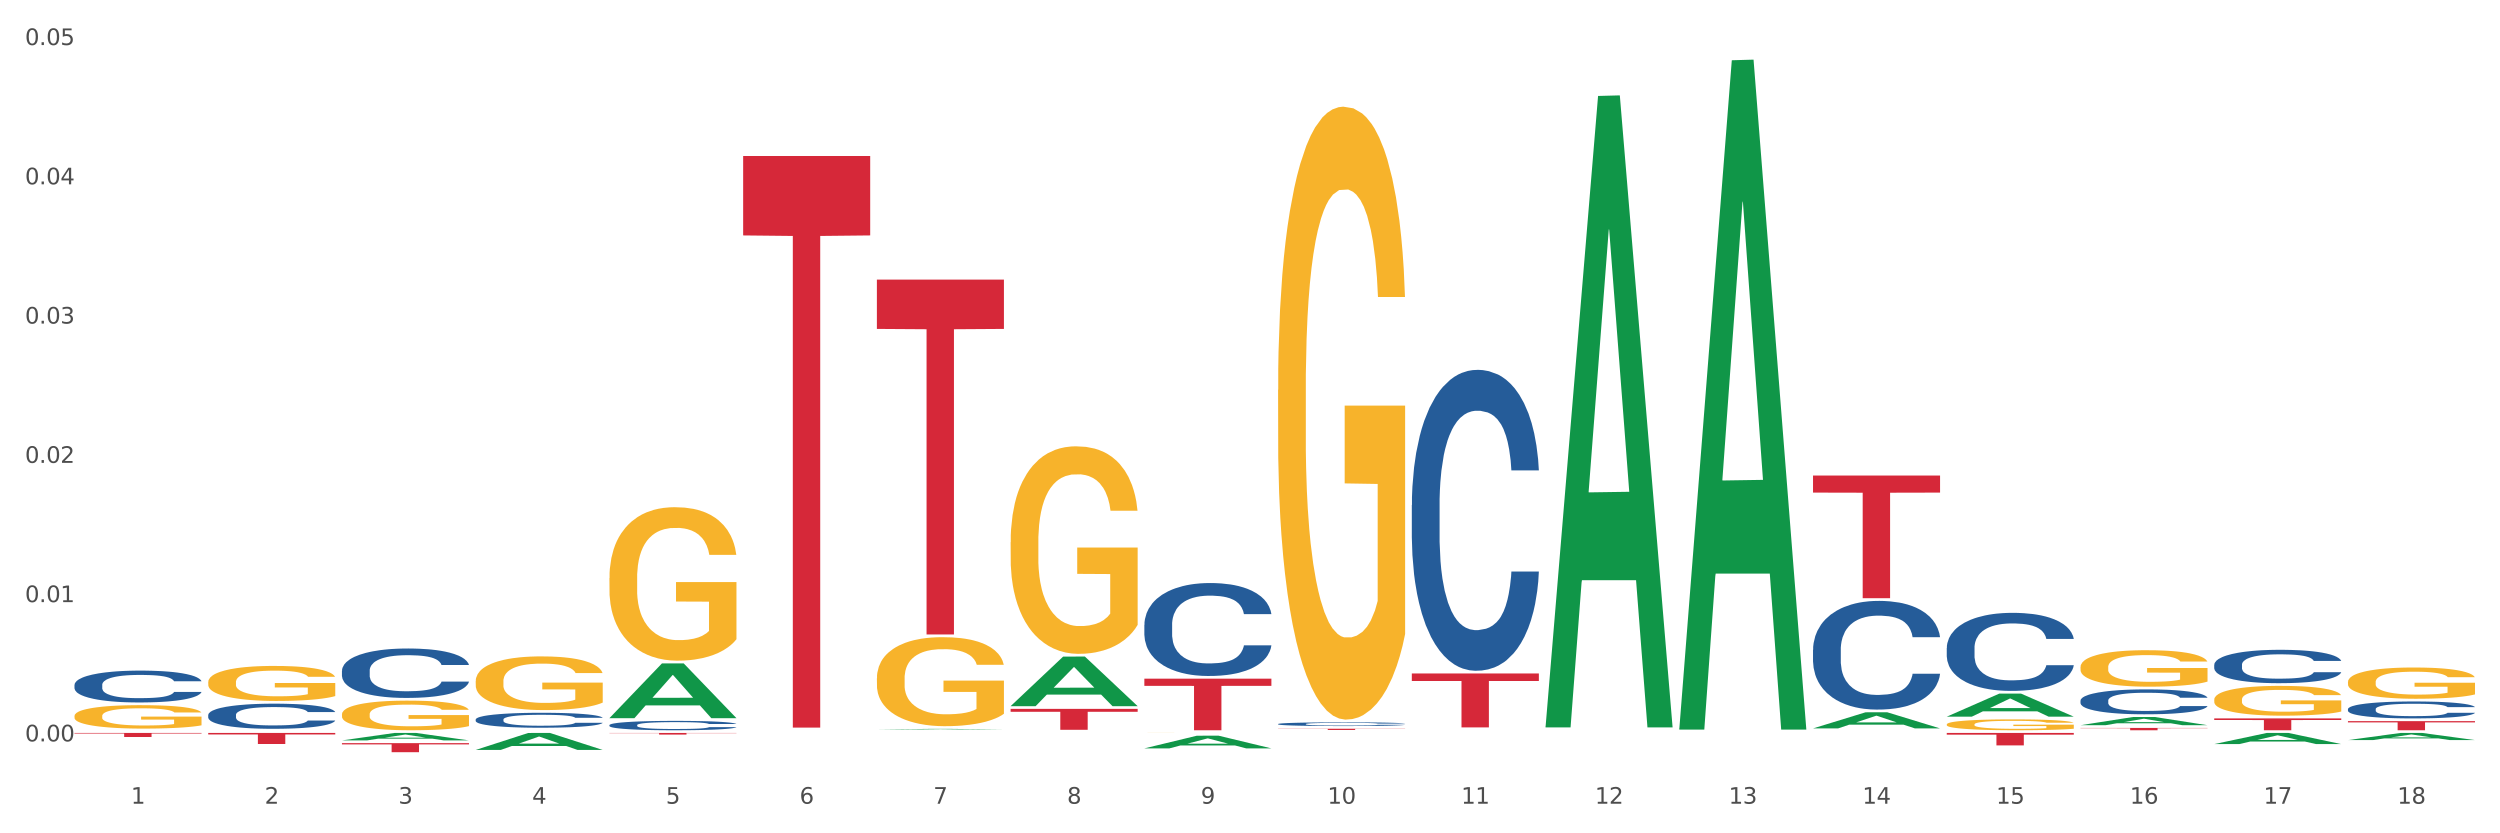 <?xml version="1.0" encoding="utf-8" standalone="no"?>
<!DOCTYPE svg PUBLIC "-//W3C//DTD SVG 1.1//EN"
  "http://www.w3.org/Graphics/SVG/1.1/DTD/svg11.dtd">
<svg xmlns:xlink="http://www.w3.org/1999/xlink" width="1080pt" height="360pt" viewBox="0 0 1080 360" xmlns="http://www.w3.org/2000/svg" version="1.1">
 <rect x="0" y="0" width="1080" height="360" fill="#333333" stroke="none"/>
 <defs>
  <style type="text/css">*{stroke-linejoin: round; stroke-linecap: butt}</style>
 </defs>
 <g id="figure_1">
  <g id="patch_1">
   <path d="M 0 360 
L 1080 360 
L 1080 0 
L 0 0 
z
" style="fill: #ffffff; stroke: #ffffff; stroke-linejoin: miter"/>
  </g>
  <g id="axes_1">
   <g id="matplotlib.axis_1">
    <g id="xtick_1">
     <g id="text_1">
      <!-- 1 -->
      <g style="fill: #4d4d4d" transform="translate(56.563 347.204) scale(0.096 -0.096)">
       <defs>
        <path id="DejaVuSans-31" d="M 794 531 
L 1825 531 
L 1825 4091 
L 703 3866 
L 703 4441 
L 1819 4666 
L 2450 4666 
L 2450 531 
L 3481 531 
L 3481 0 
L 794 0 
L 794 531 
z
" transform="scale(0.016)"/>
       </defs>
       <use xlink:href="#DejaVuSans-31"/>
      </g>
     </g>
    </g>
    <g id="xtick_2">
     <g id="text_2">
      <!-- 2 -->
      <g style="fill: #4d4d4d" transform="translate(114.336 347.204) scale(0.096 -0.096)">
       <defs>
        <path id="DejaVuSans-32" d="M 1228 531 
L 3431 531 
L 3431 0 
L 469 0 
L 469 531 
Q 828 903 1448 1529 
Q 2069 2156 2228 2338 
Q 2531 2678 2651 2914 
Q 2772 3150 2772 3378 
Q 2772 3750 2511 3984 
Q 2250 4219 1831 4219 
Q 1534 4219 1204 4116 
Q 875 4013 500 3803 
L 500 4441 
Q 881 4594 1212 4672 
Q 1544 4750 1819 4750 
Q 2544 4750 2975 4387 
Q 3406 4025 3406 3419 
Q 3406 3131 3298 2873 
Q 3191 2616 2906 2266 
Q 2828 2175 2409 1742 
Q 1991 1309 1228 531 
z
" transform="scale(0.016)"/>
       </defs>
       <use xlink:href="#DejaVuSans-32"/>
      </g>
     </g>
    </g>
    <g id="xtick_3">
     <g id="text_3">
      <!-- 3 -->
      <g style="fill: #4d4d4d" transform="translate(172.109 347.204) scale(0.096 -0.096)">
       <defs>
        <path id="DejaVuSans-33" d="M 2597 2516 
Q 3050 2419 3304 2112 
Q 3559 1806 3559 1356 
Q 3559 666 3084 287 
Q 2609 -91 1734 -91 
Q 1441 -91 1130 -33 
Q 819 25 488 141 
L 488 750 
Q 750 597 1062 519 
Q 1375 441 1716 441 
Q 2309 441 2620 675 
Q 2931 909 2931 1356 
Q 2931 1769 2642 2001 
Q 2353 2234 1838 2234 
L 1294 2234 
L 1294 2753 
L 1863 2753 
Q 2328 2753 2575 2939 
Q 2822 3125 2822 3475 
Q 2822 3834 2567 4026 
Q 2313 4219 1838 4219 
Q 1578 4219 1281 4162 
Q 984 4106 628 3988 
L 628 4550 
Q 988 4650 1302 4700 
Q 1616 4750 1894 4750 
Q 2613 4750 3031 4423 
Q 3450 4097 3450 3541 
Q 3450 3153 3228 2886 
Q 3006 2619 2597 2516 
z
" transform="scale(0.016)"/>
       </defs>
       <use xlink:href="#DejaVuSans-33"/>
      </g>
     </g>
    </g>
    <g id="xtick_4">
     <g id="text_4">
      <!-- 4 -->
      <g style="fill: #4d4d4d" transform="translate(229.882 347.204) scale(0.096 -0.096)">
       <defs>
        <path id="DejaVuSans-34" d="M 2419 4116 
L 825 1625 
L 2419 1625 
L 2419 4116 
z
M 2253 4666 
L 3047 4666 
L 3047 1625 
L 3713 1625 
L 3713 1100 
L 3047 1100 
L 3047 0 
L 2419 0 
L 2419 1100 
L 313 1100 
L 313 1709 
L 2253 4666 
z
" transform="scale(0.016)"/>
       </defs>
       <use xlink:href="#DejaVuSans-34"/>
      </g>
     </g>
    </g>
    <g id="xtick_5">
     <g id="text_5">
      <!-- 5 -->
      <g style="fill: #4d4d4d" transform="translate(287.655 347.204) scale(0.096 -0.096)">
       <defs>
        <path id="DejaVuSans-35" d="M 691 4666 
L 3169 4666 
L 3169 4134 
L 1269 4134 
L 1269 2991 
Q 1406 3038 1543 3061 
Q 1681 3084 1819 3084 
Q 2600 3084 3056 2656 
Q 3513 2228 3513 1497 
Q 3513 744 3044 326 
Q 2575 -91 1722 -91 
Q 1428 -91 1123 -41 
Q 819 9 494 109 
L 494 744 
Q 775 591 1075 516 
Q 1375 441 1709 441 
Q 2250 441 2565 725 
Q 2881 1009 2881 1497 
Q 2881 1984 2565 2268 
Q 2250 2553 1709 2553 
Q 1456 2553 1204 2497 
Q 953 2441 691 2322 
L 691 4666 
z
" transform="scale(0.016)"/>
       </defs>
       <use xlink:href="#DejaVuSans-35"/>
      </g>
     </g>
    </g>
    <g id="xtick_6">
     <g id="text_6">
      <!-- 6 -->
      <g style="fill: #4d4d4d" transform="translate(345.428 347.204) scale(0.096 -0.096)">
       <defs>
        <path id="DejaVuSans-36" d="M 2113 2584 
Q 1688 2584 1439 2293 
Q 1191 2003 1191 1497 
Q 1191 994 1439 701 
Q 1688 409 2113 409 
Q 2538 409 2786 701 
Q 3034 994 3034 1497 
Q 3034 2003 2786 2293 
Q 2538 2584 2113 2584 
z
M 3366 4563 
L 3366 3988 
Q 3128 4100 2886 4159 
Q 2644 4219 2406 4219 
Q 1781 4219 1451 3797 
Q 1122 3375 1075 2522 
Q 1259 2794 1537 2939 
Q 1816 3084 2150 3084 
Q 2853 3084 3261 2657 
Q 3669 2231 3669 1497 
Q 3669 778 3244 343 
Q 2819 -91 2113 -91 
Q 1303 -91 875 529 
Q 447 1150 447 2328 
Q 447 3434 972 4092 
Q 1497 4750 2381 4750 
Q 2619 4750 2861 4703 
Q 3103 4656 3366 4563 
z
" transform="scale(0.016)"/>
       </defs>
       <use xlink:href="#DejaVuSans-36"/>
      </g>
     </g>
    </g>
    <g id="xtick_7">
     <g id="text_7">
      <!-- 7 -->
      <g style="fill: #4d4d4d" transform="translate(403.201 347.204) scale(0.096 -0.096)">
       <defs>
        <path id="DejaVuSans-37" d="M 525 4666 
L 3525 4666 
L 3525 4397 
L 1831 0 
L 1172 0 
L 2766 4134 
L 525 4134 
L 525 4666 
z
" transform="scale(0.016)"/>
       </defs>
       <use xlink:href="#DejaVuSans-37"/>
      </g>
     </g>
    </g>
    <g id="xtick_8">
     <g id="text_8">
      <!-- 8 -->
      <g style="fill: #4d4d4d" transform="translate(460.974 347.204) scale(0.096 -0.096)">
       <defs>
        <path id="DejaVuSans-38" d="M 2034 2216 
Q 1584 2216 1326 1975 
Q 1069 1734 1069 1313 
Q 1069 891 1326 650 
Q 1584 409 2034 409 
Q 2484 409 2743 651 
Q 3003 894 3003 1313 
Q 3003 1734 2745 1975 
Q 2488 2216 2034 2216 
z
M 1403 2484 
Q 997 2584 770 2862 
Q 544 3141 544 3541 
Q 544 4100 942 4425 
Q 1341 4750 2034 4750 
Q 2731 4750 3128 4425 
Q 3525 4100 3525 3541 
Q 3525 3141 3298 2862 
Q 3072 2584 2669 2484 
Q 3125 2378 3379 2068 
Q 3634 1759 3634 1313 
Q 3634 634 3220 271 
Q 2806 -91 2034 -91 
Q 1263 -91 848 271 
Q 434 634 434 1313 
Q 434 1759 690 2068 
Q 947 2378 1403 2484 
z
M 1172 3481 
Q 1172 3119 1398 2916 
Q 1625 2713 2034 2713 
Q 2441 2713 2670 2916 
Q 2900 3119 2900 3481 
Q 2900 3844 2670 4047 
Q 2441 4250 2034 4250 
Q 1625 4250 1398 4047 
Q 1172 3844 1172 3481 
z
" transform="scale(0.016)"/>
       </defs>
       <use xlink:href="#DejaVuSans-38"/>
      </g>
     </g>
    </g>
    <g id="xtick_9">
     <g id="text_9">
      <!-- 9 -->
      <g style="fill: #4d4d4d" transform="translate(518.747 347.204) scale(0.096 -0.096)">
       <defs>
        <path id="DejaVuSans-39" d="M 703 97 
L 703 672 
Q 941 559 1184 500 
Q 1428 441 1663 441 
Q 2288 441 2617 861 
Q 2947 1281 2994 2138 
Q 2813 1869 2534 1725 
Q 2256 1581 1919 1581 
Q 1219 1581 811 2004 
Q 403 2428 403 3163 
Q 403 3881 828 4315 
Q 1253 4750 1959 4750 
Q 2769 4750 3195 4129 
Q 3622 3509 3622 2328 
Q 3622 1225 3098 567 
Q 2575 -91 1691 -91 
Q 1453 -91 1209 -44 
Q 966 3 703 97 
z
M 1959 2075 
Q 2384 2075 2632 2365 
Q 2881 2656 2881 3163 
Q 2881 3666 2632 3958 
Q 2384 4250 1959 4250 
Q 1534 4250 1286 3958 
Q 1038 3666 1038 3163 
Q 1038 2656 1286 2365 
Q 1534 2075 1959 2075 
z
" transform="scale(0.016)"/>
       </defs>
       <use xlink:href="#DejaVuSans-39"/>
      </g>
     </g>
    </g>
    <g id="xtick_10">
     <g id="text_10">
      <!-- 10 -->
      <g style="fill: #4d4d4d" transform="translate(573.466 347.204) scale(0.096 -0.096)">
       <defs>
        <path id="DejaVuSans-30" d="M 2034 4250 
Q 1547 4250 1301 3770 
Q 1056 3291 1056 2328 
Q 1056 1369 1301 889 
Q 1547 409 2034 409 
Q 2525 409 2770 889 
Q 3016 1369 3016 2328 
Q 3016 3291 2770 3770 
Q 2525 4250 2034 4250 
z
M 2034 4750 
Q 2819 4750 3233 4129 
Q 3647 3509 3647 2328 
Q 3647 1150 3233 529 
Q 2819 -91 2034 -91 
Q 1250 -91 836 529 
Q 422 1150 422 2328 
Q 422 3509 836 4129 
Q 1250 4750 2034 4750 
z
" transform="scale(0.016)"/>
       </defs>
       <use xlink:href="#DejaVuSans-31"/>
       <use xlink:href="#DejaVuSans-30" transform="translate(63.623 0)"/>
      </g>
     </g>
    </g>
    <g id="xtick_11">
     <g id="text_11">
      <!-- 11 -->
      <g style="fill: #4d4d4d" transform="translate(631.239 347.204) scale(0.096 -0.096)">
       <use xlink:href="#DejaVuSans-31"/>
       <use xlink:href="#DejaVuSans-31" transform="translate(63.623 0)"/>
      </g>
     </g>
    </g>
    <g id="xtick_12">
     <g id="text_12">
      <!-- 12 -->
      <g style="fill: #4d4d4d" transform="translate(689.012 347.204) scale(0.096 -0.096)">
       <use xlink:href="#DejaVuSans-31"/>
       <use xlink:href="#DejaVuSans-32" transform="translate(63.623 0)"/>
      </g>
     </g>
    </g>
    <g id="xtick_13">
     <g id="text_13">
      <!-- 13 -->
      <g style="fill: #4d4d4d" transform="translate(746.785 347.204) scale(0.096 -0.096)">
       <use xlink:href="#DejaVuSans-31"/>
       <use xlink:href="#DejaVuSans-33" transform="translate(63.623 0)"/>
      </g>
     </g>
    </g>
    <g id="xtick_14">
     <g id="text_14">
      <!-- 14 -->
      <g style="fill: #4d4d4d" transform="translate(804.558 347.204) scale(0.096 -0.096)">
       <use xlink:href="#DejaVuSans-31"/>
       <use xlink:href="#DejaVuSans-34" transform="translate(63.623 0)"/>
      </g>
     </g>
    </g>
    <g id="xtick_15">
     <g id="text_15">
      <!-- 15 -->
      <g style="fill: #4d4d4d" transform="translate(862.331 347.204) scale(0.096 -0.096)">
       <use xlink:href="#DejaVuSans-31"/>
       <use xlink:href="#DejaVuSans-35" transform="translate(63.623 0)"/>
      </g>
     </g>
    </g>
    <g id="xtick_16">
     <g id="text_16">
      <!-- 16 -->
      <g style="fill: #4d4d4d" transform="translate(920.104 347.204) scale(0.096 -0.096)">
       <use xlink:href="#DejaVuSans-31"/>
       <use xlink:href="#DejaVuSans-36" transform="translate(63.623 0)"/>
      </g>
     </g>
    </g>
    <g id="xtick_17">
     <g id="text_17">
      <!-- 17 -->
      <g style="fill: #4d4d4d" transform="translate(977.877 347.204) scale(0.096 -0.096)">
       <use xlink:href="#DejaVuSans-31"/>
       <use xlink:href="#DejaVuSans-37" transform="translate(63.623 0)"/>
      </g>
     </g>
    </g>
    <g id="xtick_18">
     <g id="text_18">
      <!-- 18 -->
      <g style="fill: #4d4d4d" transform="translate(1035.65 347.204) scale(0.096 -0.096)">
       <use xlink:href="#DejaVuSans-31"/>
       <use xlink:href="#DejaVuSans-38" transform="translate(63.623 0)"/>
      </g>
     </g>
    </g>
    <g id="xtick_19"/>
    <g id="xtick_20"/>
    <g id="xtick_21"/>
    <g id="xtick_22"/>
    <g id="xtick_23"/>
    <g id="xtick_24"/>
    <g id="xtick_25"/>
    <g id="xtick_26"/>
    <g id="xtick_27"/>
    <g id="xtick_28"/>
    <g id="xtick_29"/>
    <g id="xtick_30"/>
    <g id="xtick_31"/>
    <g id="xtick_32"/>
    <g id="xtick_33"/>
    <g id="xtick_34"/>
    <g id="xtick_35"/>
   </g>
   <g id="matplotlib.axis_2">
    <g id="ytick_1">
     <g id="text_19">
      <!-- 0.00 -->
      <g style="fill: #4d4d4d" transform="translate(10.8 320.282) scale(0.096 -0.096)">
       <defs>
        <path id="DejaVuSans-2e" d="M 684 794 
L 1344 794 
L 1344 0 
L 684 0 
L 684 794 
z
" transform="scale(0.016)"/>
       </defs>
       <use xlink:href="#DejaVuSans-30"/>
       <use xlink:href="#DejaVuSans-2e" transform="translate(63.623 0)"/>
       <use xlink:href="#DejaVuSans-30" transform="translate(95.41 0)"/>
       <use xlink:href="#DejaVuSans-30" transform="translate(159.033 0)"/>
      </g>
     </g>
    </g>
    <g id="ytick_2">
     <g id="text_20">
      <!-- 0.01 -->
      <g style="fill: #4d4d4d" transform="translate(10.8 260.118) scale(0.096 -0.096)">
       <use xlink:href="#DejaVuSans-30"/>
       <use xlink:href="#DejaVuSans-2e" transform="translate(63.623 0)"/>
       <use xlink:href="#DejaVuSans-30" transform="translate(95.41 0)"/>
       <use xlink:href="#DejaVuSans-31" transform="translate(159.033 0)"/>
      </g>
     </g>
    </g>
    <g id="ytick_3">
     <g id="text_21">
      <!-- 0.02 -->
      <g style="fill: #4d4d4d" transform="translate(10.8 199.955) scale(0.096 -0.096)">
       <use xlink:href="#DejaVuSans-30"/>
       <use xlink:href="#DejaVuSans-2e" transform="translate(63.623 0)"/>
       <use xlink:href="#DejaVuSans-30" transform="translate(95.41 0)"/>
       <use xlink:href="#DejaVuSans-32" transform="translate(159.033 0)"/>
      </g>
     </g>
    </g>
    <g id="ytick_4">
     <g id="text_22">
      <!-- 0.03 -->
      <g style="fill: #4d4d4d" transform="translate(10.8 139.791) scale(0.096 -0.096)">
       <use xlink:href="#DejaVuSans-30"/>
       <use xlink:href="#DejaVuSans-2e" transform="translate(63.623 0)"/>
       <use xlink:href="#DejaVuSans-30" transform="translate(95.41 0)"/>
       <use xlink:href="#DejaVuSans-33" transform="translate(159.033 0)"/>
      </g>
     </g>
    </g>
    <g id="ytick_5">
     <g id="text_23">
      <!-- 0.04 -->
      <g style="fill: #4d4d4d" transform="translate(10.8 79.627) scale(0.096 -0.096)">
       <use xlink:href="#DejaVuSans-30"/>
       <use xlink:href="#DejaVuSans-2e" transform="translate(63.623 0)"/>
       <use xlink:href="#DejaVuSans-30" transform="translate(95.41 0)"/>
       <use xlink:href="#DejaVuSans-34" transform="translate(159.033 0)"/>
      </g>
     </g>
    </g>
    <g id="ytick_6">
     <g id="text_24">
      <!-- 0.05 -->
      <g style="fill: #4d4d4d" transform="translate(10.8 19.463) scale(0.096 -0.096)">
       <use xlink:href="#DejaVuSans-30"/>
       <use xlink:href="#DejaVuSans-2e" transform="translate(63.623 0)"/>
       <use xlink:href="#DejaVuSans-30" transform="translate(95.41 0)"/>
       <use xlink:href="#DejaVuSans-35" transform="translate(159.033 0)"/>
      </g>
     </g>
    </g>
    <g id="ytick_7"/>
    <g id="ytick_8"/>
    <g id="ytick_9"/>
    <g id="ytick_10"/>
    <g id="ytick_11"/>
   </g>
   <g id="PolyCollection_1">
    <path d="M 667.678 313.713 
L 667.734 313.457 
L 690.367 41.454 
L 699.76 41.198 
L 722.562 314.226 
L 711.698 314.226 
L 706.776 250.648 
L 683.408 250.648 
L 683.238 251.673 
L 678.485 314.226 
L 667.678 314.226 
L 667.678 313.713 
L 686.35 212.706 
L 703.834 212.449 
L 695.177 99.393 
L 695.063 98.88 
L 694.95 99.649 
L 686.293 212.449 
L 686.35 212.706 
L 667.678 313.713 
z
" clip-path="url(#p00a4c430ff)" style="fill: #109648"/>
    <path d="M 783.224 314.665 
L 783.28 314.658 
L 805.913 307.714 
L 815.306 307.708 
L 838.108 314.678 
L 827.244 314.678 
L 822.322 313.055 
L 798.953 313.055 
L 798.784 313.081 
L 794.031 314.678 
L 783.224 314.678 
L 783.224 314.665 
L 801.896 312.086 
L 819.38 312.08 
L 810.722 309.193 
L 810.609 309.18 
L 810.496 309.2 
L 801.839 312.08 
L 801.896 312.086 
L 783.224 314.665 
z
" clip-path="url(#p00a4c430ff)" style="fill: #109648"/>
    <path d="M 783.224 205.44 
L 838.108 205.44 
L 838.108 212.802 
L 816.519 212.852 
L 816.519 258.419 
L 804.683 258.419 
L 804.683 212.852 
L 783.224 212.802 
L 783.224 205.489 
L 783.224 205.44 
z
" clip-path="url(#p00a4c430ff)" style="fill: #d62839"/>
    <path d="M 725.451 314.644 
L 725.507 314.372 
L 748.14 26.031 
L 757.533 25.759 
L 780.335 315.187 
L 769.471 315.187 
L 764.549 247.79 
L 741.181 247.79 
L 741.011 248.877 
L 736.258 315.187 
L 725.451 315.187 
L 725.451 314.644 
L 744.123 207.569 
L 761.607 207.297 
L 752.95 87.45 
L 752.836 86.906 
L 752.723 87.721 
L 744.066 207.297 
L 744.123 207.569 
L 725.451 314.644 
z
" clip-path="url(#p00a4c430ff)" style="fill: #109648"/>
    <path d="M 609.905 290.94 
L 664.789 290.94 
L 664.789 294.18 
L 643.2 294.202 
L 643.2 314.25 
L 631.364 314.25 
L 631.364 294.202 
L 609.905 294.18 
L 609.905 290.962 
L 609.905 290.94 
z
" clip-path="url(#p00a4c430ff)" style="fill: #d62839"/>
    <path d="M 552.132 314.817 
L 607.016 314.817 
L 607.016 314.891 
L 585.427 314.891 
L 585.427 315.349 
L 573.591 315.349 
L 573.591 314.891 
L 552.132 314.891 
L 552.132 314.817 
L 552.132 314.817 
z
" clip-path="url(#p00a4c430ff)" style="fill: #d62839"/>
    <path d="M 494.359 293.192 
L 549.243 293.192 
L 549.243 296.288 
L 527.654 296.309 
L 527.654 315.471 
L 515.818 315.471 
L 515.818 296.309 
L 494.359 296.288 
L 494.359 293.213 
L 494.359 293.192 
z
" clip-path="url(#p00a4c430ff)" style="fill: #d62839"/>
    <path d="M 436.586 306.229 
L 491.47 306.229 
L 491.47 307.485 
L 469.881 307.493 
L 469.881 315.265 
L 458.045 315.265 
L 458.045 307.493 
L 436.586 307.485 
L 436.586 306.238 
L 436.586 306.229 
z
" clip-path="url(#p00a4c430ff)" style="fill: #d62839"/>
    <path d="M 898.77 313.284 
L 898.826 313.281 
L 921.459 309.745 
L 930.852 309.742 
L 953.654 313.291 
L 942.79 313.291 
L 937.868 312.465 
L 914.499 312.465 
L 914.33 312.478 
L 909.577 313.291 
L 898.77 313.291 
L 898.77 313.284 
L 917.442 311.971 
L 934.925 311.968 
L 926.268 310.499 
L 926.155 310.492 
L 926.042 310.502 
L 917.385 311.968 
L 917.442 311.971 
L 898.77 313.284 
z
" clip-path="url(#p00a4c430ff)" style="fill: #109648"/>
    <path d="M 956.543 321.441 
L 956.599 321.437 
L 979.232 316.639 
L 988.625 316.635 
L 1011.427 321.45 
L 1000.563 321.45 
L 995.641 320.329 
L 972.272 320.329 
L 972.103 320.347 
L 967.35 321.45 
L 956.543 321.45 
L 956.543 321.441 
L 975.215 319.66 
L 992.698 319.655 
L 984.041 317.661 
L 983.928 317.652 
L 983.815 317.666 
L 975.158 319.655 
L 975.215 319.66 
L 956.543 321.441 
z
" clip-path="url(#p00a4c430ff)" style="fill: #109648"/>
    <path d="M 840.997 309.589 
L 841.053 309.579 
L 863.686 299.643 
L 873.079 299.633 
L 895.881 309.607 
L 885.017 309.607 
L 880.095 307.285 
L 856.726 307.285 
L 856.557 307.322 
L 851.804 309.607 
L 840.997 309.607 
L 840.997 309.589 
L 859.669 305.899 
L 877.152 305.889 
L 868.495 301.759 
L 868.382 301.741 
L 868.269 301.769 
L 859.612 305.889 
L 859.669 305.899 
L 840.997 309.589 
z
" clip-path="url(#p00a4c430ff)" style="fill: #109648"/>
    <path d="M 205.494 294.279 
L 205.559 294.258 
L 205.559 293.495 
L 205.688 292.839 
L 206.336 291.25 
L 207.308 289.936 
L 208.021 289.237 
L 208.734 288.665 
L 209.576 288.093 
L 210.613 287.5 
L 212.492 286.632 
L 213.659 286.187 
L 215.084 285.721 
L 217.676 285.043 
L 219.555 284.662 
L 221.499 284.344 
L 224.674 283.962 
L 226.748 283.793 
L 228.951 283.666 
L 231.608 283.581 
L 233.616 283.56 
L 238.023 283.624 
L 241.781 283.814 
L 243.595 283.962 
L 245.928 284.217 
L 247.159 284.386 
L 249.168 284.725 
L 251.242 285.17 
L 252.667 285.551 
L 254.806 286.272 
L 256.426 286.992 
L 257.916 287.882 
L 258.694 288.496 
L 259.277 289.068 
L 259.795 289.725 
L 260.313 290.763 
L 248.65 290.763 
L 248.196 290.021 
L 247.483 289.322 
L 246.447 288.644 
L 245.539 288.22 
L 243.984 287.691 
L 242.559 287.352 
L 241.068 287.098 
L 239.254 286.886 
L 237.828 286.78 
L 235.82 286.695 
L 231.867 286.716 
L 229.21 286.886 
L 227.396 287.098 
L 226.229 287.288 
L 225.193 287.5 
L 224.026 287.797 
L 222.666 288.242 
L 221.694 288.644 
L 220.722 289.153 
L 219.944 289.661 
L 219.231 290.254 
L 218.648 290.89 
L 218.194 291.546 
L 217.806 292.351 
L 217.482 293.686 
L 217.482 296.588 
L 217.611 297.245 
L 217.935 298.113 
L 218.324 298.77 
L 218.972 299.554 
L 219.555 300.084 
L 220.657 300.846 
L 221.888 301.482 
L 222.86 301.884 
L 223.832 302.223 
L 225.517 302.689 
L 227.396 303.071 
L 229.016 303.304 
L 231.219 303.515 
L 232.709 303.6 
L 234.005 303.642 
L 237.18 303.642 
L 239.448 303.579 
L 241.975 303.431 
L 243.919 303.24 
L 245.539 303.007 
L 247.354 302.626 
L 248.52 302.266 
L 248.52 297.838 
L 234.264 297.817 
L 234.264 294.872 
L 260.378 294.872 
L 260.378 303.515 
L 259.277 303.96 
L 258.046 304.363 
L 256.75 304.723 
L 254.806 305.168 
L 252.473 305.591 
L 250.399 305.888 
L 248.196 306.142 
L 245.604 306.375 
L 242.235 306.587 
L 240.161 306.672 
L 237.569 306.735 
L 234.524 306.757 
L 231.867 306.714 
L 229.275 306.608 
L 226.553 306.418 
L 223.897 306.142 
L 221.888 305.867 
L 219.879 305.528 
L 217.741 305.083 
L 216.056 304.659 
L 214.76 304.278 
L 213.335 303.791 
L 211.779 303.155 
L 210.613 302.583 
L 209.576 301.99 
L 208.475 301.228 
L 207.697 300.571 
L 206.92 299.745 
L 206.466 299.13 
L 205.948 298.177 
L 205.559 296.842 
L 205.494 294.279 
z
" clip-path="url(#p00a4c430ff)" style="fill: #f7b32b"/>
    <path d="M 436.586 234.235 
L 436.651 234.153 
L 436.651 231.205 
L 436.78 228.667 
L 437.428 222.526 
L 438.4 217.449 
L 439.113 214.747 
L 439.826 212.536 
L 440.668 210.325 
L 441.705 208.032 
L 443.584 204.675 
L 444.75 202.955 
L 446.176 201.154 
L 448.768 198.533 
L 450.647 197.06 
L 452.591 195.831 
L 455.766 194.357 
L 457.84 193.702 
L 460.043 193.211 
L 462.7 192.883 
L 464.708 192.802 
L 469.115 193.047 
L 472.873 193.784 
L 474.687 194.357 
L 477.02 195.34 
L 478.251 195.995 
L 480.26 197.305 
L 482.334 199.025 
L 483.759 200.499 
L 485.898 203.283 
L 487.517 206.067 
L 489.008 209.506 
L 489.785 211.881 
L 490.369 214.091 
L 490.887 216.63 
L 491.405 220.642 
L 479.742 220.642 
L 479.288 217.776 
L 478.575 215.074 
L 477.539 212.454 
L 476.631 210.816 
L 475.076 208.769 
L 473.651 207.459 
L 472.16 206.476 
L 470.346 205.657 
L 468.92 205.248 
L 466.912 204.92 
L 462.959 205.002 
L 460.302 205.657 
L 458.488 206.476 
L 457.321 207.213 
L 456.285 208.032 
L 455.118 209.178 
L 453.757 210.898 
L 452.785 212.454 
L 451.814 214.419 
L 451.036 216.384 
L 450.323 218.677 
L 449.74 221.133 
L 449.286 223.672 
L 448.898 226.783 
L 448.574 231.942 
L 448.574 243.16 
L 448.703 245.699 
L 449.027 249.056 
L 449.416 251.594 
L 450.064 254.624 
L 450.647 256.671 
L 451.749 259.619 
L 452.98 262.076 
L 453.952 263.631 
L 454.924 264.942 
L 456.609 266.743 
L 458.488 268.217 
L 460.108 269.118 
L 462.311 269.936 
L 463.801 270.264 
L 465.097 270.428 
L 468.272 270.428 
L 470.54 270.182 
L 473.067 269.609 
L 475.011 268.872 
L 476.631 267.971 
L 478.446 266.497 
L 479.612 265.105 
L 479.612 247.991 
L 465.356 247.91 
L 465.356 236.528 
L 491.47 236.528 
L 491.47 269.936 
L 490.369 271.656 
L 489.137 273.212 
L 487.841 274.604 
L 485.898 276.323 
L 483.565 277.961 
L 481.491 279.107 
L 479.288 280.09 
L 476.696 280.991 
L 473.327 281.81 
L 471.253 282.137 
L 468.661 282.383 
L 465.616 282.465 
L 462.959 282.301 
L 460.367 281.892 
L 457.645 281.155 
L 454.989 280.09 
L 452.98 279.026 
L 450.971 277.715 
L 448.833 275.996 
L 447.148 274.358 
L 445.852 272.884 
L 444.426 271.001 
L 442.871 268.544 
L 441.705 266.334 
L 440.668 264.041 
L 439.567 261.093 
L 438.789 258.555 
L 438.011 255.361 
L 437.558 252.986 
L 437.039 249.302 
L 436.651 244.143 
L 436.586 234.235 
z
" clip-path="url(#p00a4c430ff)" style="fill: #f7b32b"/>
    <path d="M 494.359 316.644 
L 494.424 316.644 
L 494.424 316.644 
L 494.553 316.643 
L 495.201 316.642 
L 496.173 316.64 
L 496.886 316.64 
L 497.599 316.639 
L 498.441 316.639 
L 499.478 316.638 
L 501.357 316.638 
L 502.523 316.637 
L 503.949 316.637 
L 506.541 316.636 
L 508.42 316.636 
L 510.364 316.636 
L 513.539 316.635 
L 515.613 316.635 
L 517.816 316.635 
L 520.473 316.635 
L 522.481 316.635 
L 526.888 316.635 
L 530.646 316.635 
L 532.46 316.635 
L 534.793 316.635 
L 536.024 316.636 
L 538.033 316.636 
L 540.107 316.636 
L 541.532 316.637 
L 543.671 316.637 
L 545.29 316.638 
L 546.781 316.639 
L 547.558 316.639 
L 548.142 316.64 
L 548.66 316.64 
L 549.178 316.641 
L 537.515 316.641 
L 537.061 316.641 
L 536.348 316.64 
L 535.311 316.639 
L 534.404 316.639 
L 532.849 316.639 
L 531.424 316.638 
L 529.933 316.638 
L 528.119 316.638 
L 526.693 316.638 
L 524.685 316.638 
L 520.732 316.638 
L 518.075 316.638 
L 516.261 316.638 
L 515.094 316.638 
L 514.058 316.638 
L 512.891 316.639 
L 511.53 316.639 
L 510.558 316.639 
L 509.586 316.64 
L 508.809 316.64 
L 508.096 316.641 
L 507.513 316.641 
L 507.059 316.642 
L 506.671 316.643 
L 506.347 316.644 
L 506.347 316.646 
L 506.476 316.647 
L 506.8 316.648 
L 507.189 316.648 
L 507.837 316.649 
L 508.42 316.649 
L 509.522 316.65 
L 510.753 316.651 
L 511.725 316.651 
L 512.697 316.651 
L 514.382 316.652 
L 516.261 316.652 
L 517.881 316.652 
L 520.084 316.652 
L 521.574 316.652 
L 522.87 316.653 
L 526.045 316.653 
L 528.313 316.652 
L 530.84 316.652 
L 532.784 316.652 
L 534.404 316.652 
L 536.219 316.652 
L 537.385 316.651 
L 537.385 316.647 
L 523.129 316.647 
L 523.129 316.645 
L 549.243 316.645 
L 549.243 316.652 
L 548.142 316.653 
L 546.91 316.653 
L 545.614 316.653 
L 543.671 316.654 
L 541.338 316.654 
L 539.264 316.654 
L 537.061 316.655 
L 534.469 316.655 
L 531.1 316.655 
L 529.026 316.655 
L 526.434 316.655 
L 523.389 316.655 
L 520.732 316.655 
L 518.14 316.655 
L 515.418 316.655 
L 512.762 316.655 
L 510.753 316.654 
L 508.744 316.654 
L 506.606 316.654 
L 504.921 316.653 
L 503.625 316.653 
L 502.199 316.653 
L 500.644 316.652 
L 499.478 316.652 
L 498.441 316.651 
L 497.34 316.65 
L 496.562 316.65 
L 495.784 316.649 
L 495.331 316.649 
L 494.812 316.648 
L 494.424 316.647 
L 494.359 316.644 
z
" clip-path="url(#p00a4c430ff)" style="fill: #f7b32b"/>
    <path d="M 32.175 309.308 
L 32.24 309.298 
L 32.24 308.965 
L 32.369 308.679 
L 33.017 307.985 
L 33.989 307.411 
L 34.702 307.106 
L 35.415 306.856 
L 36.257 306.606 
L 37.294 306.347 
L 39.173 305.968 
L 40.34 305.774 
L 41.765 305.57 
L 44.357 305.274 
L 46.236 305.107 
L 48.18 304.969 
L 51.355 304.802 
L 53.429 304.728 
L 55.632 304.673 
L 58.289 304.636 
L 60.298 304.626 
L 64.704 304.654 
L 68.462 304.737 
L 70.277 304.802 
L 72.609 304.913 
L 73.84 304.987 
L 75.849 305.135 
L 77.923 305.329 
L 79.348 305.496 
L 81.487 305.811 
L 83.107 306.125 
L 84.597 306.514 
L 85.375 306.782 
L 85.958 307.032 
L 86.476 307.319 
L 86.995 307.772 
L 75.331 307.772 
L 74.877 307.448 
L 74.164 307.143 
L 73.128 306.847 
L 72.22 306.662 
L 70.665 306.43 
L 69.24 306.282 
L 67.749 306.171 
L 65.935 306.079 
L 64.509 306.033 
L 62.501 305.996 
L 58.548 306.005 
L 55.891 306.079 
L 54.077 306.171 
L 52.911 306.255 
L 51.874 306.347 
L 50.707 306.477 
L 49.347 306.671 
L 48.375 306.847 
L 47.403 307.069 
L 46.625 307.291 
L 45.912 307.55 
L 45.329 307.827 
L 44.876 308.114 
L 44.487 308.466 
L 44.163 309.049 
L 44.163 310.316 
L 44.292 310.603 
L 44.616 310.982 
L 45.005 311.269 
L 45.653 311.611 
L 46.236 311.843 
L 47.338 312.176 
L 48.569 312.453 
L 49.541 312.629 
L 50.513 312.777 
L 52.198 312.981 
L 54.077 313.147 
L 55.697 313.249 
L 57.9 313.341 
L 59.39 313.378 
L 60.686 313.397 
L 63.861 313.397 
L 66.129 313.369 
L 68.657 313.304 
L 70.601 313.221 
L 72.22 313.119 
L 74.035 312.953 
L 75.201 312.796 
L 75.201 310.862 
L 60.946 310.853 
L 60.946 309.567 
L 87.059 309.567 
L 87.059 313.341 
L 85.958 313.536 
L 84.727 313.712 
L 83.431 313.869 
L 81.487 314.063 
L 79.154 314.248 
L 77.08 314.378 
L 74.877 314.489 
L 72.285 314.59 
L 68.916 314.683 
L 66.842 314.72 
L 64.25 314.748 
L 61.205 314.757 
L 58.548 314.738 
L 55.956 314.692 
L 53.235 314.609 
L 50.578 314.489 
L 48.569 314.368 
L 46.56 314.22 
L 44.422 314.026 
L 42.737 313.841 
L 41.441 313.675 
L 40.016 313.462 
L 38.46 313.184 
L 37.294 312.934 
L 36.257 312.675 
L 35.156 312.342 
L 34.378 312.055 
L 33.601 311.695 
L 33.147 311.426 
L 32.629 311.01 
L 32.24 310.427 
L 32.175 309.308 
z
" clip-path="url(#p00a4c430ff)" style="fill: #f7b32b"/>
    <path d="M 1014.316 319.712 
L 1014.372 319.71 
L 1037.005 316.638 
L 1046.398 316.635 
L 1069.2 319.718 
L 1058.336 319.718 
L 1053.414 319 
L 1030.045 319 
L 1029.876 319.012 
L 1025.123 319.718 
L 1014.316 319.718 
L 1014.316 319.712 
L 1032.988 318.572 
L 1050.471 318.569 
L 1041.814 317.292 
L 1041.701 317.286 
L 1041.588 317.295 
L 1032.931 318.569 
L 1032.988 318.572 
L 1014.316 319.712 
z
" clip-path="url(#p00a4c430ff)" style="fill: #109648"/>
    <path d="M 147.721 308.585 
L 147.786 308.574 
L 147.786 308.153 
L 147.915 307.79 
L 148.563 306.913 
L 149.535 306.189 
L 150.248 305.803 
L 150.961 305.487 
L 151.803 305.171 
L 152.84 304.844 
L 154.719 304.365 
L 155.886 304.119 
L 157.311 303.862 
L 159.903 303.488 
L 161.782 303.277 
L 163.726 303.102 
L 166.901 302.892 
L 168.975 302.798 
L 171.178 302.728 
L 173.835 302.681 
L 175.844 302.669 
L 180.25 302.705 
L 184.008 302.81 
L 185.822 302.892 
L 188.155 303.032 
L 189.386 303.125 
L 191.395 303.312 
L 193.469 303.558 
L 194.894 303.768 
L 197.033 304.166 
L 198.653 304.563 
L 200.143 305.054 
L 200.921 305.394 
L 201.504 305.709 
L 202.022 306.072 
L 202.54 306.644 
L 190.877 306.644 
L 190.423 306.235 
L 189.71 305.849 
L 188.674 305.475 
L 187.766 305.242 
L 186.211 304.949 
L 184.786 304.762 
L 183.295 304.622 
L 181.481 304.505 
L 180.055 304.447 
L 178.047 304.4 
L 174.094 304.411 
L 171.437 304.505 
L 169.623 304.622 
L 168.456 304.727 
L 167.42 304.844 
L 166.253 305.008 
L 164.893 305.253 
L 163.921 305.475 
L 162.949 305.756 
L 162.171 306.037 
L 161.458 306.364 
L 160.875 306.715 
L 160.421 307.077 
L 160.033 307.521 
L 159.709 308.258 
L 159.709 309.86 
L 159.838 310.222 
L 160.162 310.701 
L 160.551 311.064 
L 161.199 311.496 
L 161.782 311.789 
L 162.884 312.21 
L 164.115 312.56 
L 165.087 312.782 
L 166.059 312.969 
L 167.744 313.227 
L 169.623 313.437 
L 171.243 313.566 
L 173.446 313.683 
L 174.936 313.729 
L 176.232 313.753 
L 179.407 313.753 
L 181.675 313.718 
L 184.203 313.636 
L 186.146 313.531 
L 187.766 313.402 
L 189.581 313.192 
L 190.747 312.993 
L 190.747 310.549 
L 176.491 310.538 
L 176.491 308.913 
L 202.605 308.913 
L 202.605 313.683 
L 201.504 313.928 
L 200.273 314.15 
L 198.977 314.349 
L 197.033 314.595 
L 194.7 314.828 
L 192.626 314.992 
L 190.423 315.132 
L 187.831 315.261 
L 184.462 315.378 
L 182.388 315.425 
L 179.796 315.46 
L 176.751 315.471 
L 174.094 315.448 
L 171.502 315.39 
L 168.78 315.284 
L 166.124 315.132 
L 164.115 314.98 
L 162.106 314.793 
L 159.968 314.548 
L 158.283 314.314 
L 156.987 314.104 
L 155.562 313.835 
L 154.006 313.484 
L 152.84 313.168 
L 151.803 312.841 
L 150.702 312.42 
L 149.924 312.058 
L 149.147 311.602 
L 148.693 311.263 
L 148.175 310.736 
L 147.786 310 
L 147.721 308.585 
z
" clip-path="url(#p00a4c430ff)" style="fill: #f7b32b"/>
    <path d="M 378.813 293.029 
L 378.878 292.994 
L 378.878 291.73 
L 379.007 290.641 
L 379.655 288.007 
L 380.627 285.83 
L 381.34 284.671 
L 382.053 283.722 
L 382.895 282.774 
L 383.932 281.791 
L 385.811 280.351 
L 386.977 279.613 
L 388.403 278.841 
L 390.995 277.717 
L 392.874 277.085 
L 394.818 276.558 
L 397.993 275.926 
L 400.067 275.645 
L 402.27 275.434 
L 404.927 275.294 
L 406.935 275.259 
L 411.342 275.364 
L 415.1 275.68 
L 416.914 275.926 
L 419.247 276.347 
L 420.478 276.628 
L 422.487 277.19 
L 424.561 277.928 
L 425.986 278.56 
L 428.125 279.754 
L 429.745 280.948 
L 431.235 282.423 
L 432.012 283.441 
L 432.596 284.39 
L 433.114 285.478 
L 433.632 287.199 
L 421.969 287.199 
L 421.515 285.97 
L 420.802 284.811 
L 419.766 283.687 
L 418.858 282.985 
L 417.303 282.107 
L 415.878 281.545 
L 414.387 281.124 
L 412.573 280.772 
L 411.147 280.597 
L 409.139 280.456 
L 405.186 280.491 
L 402.529 280.772 
L 400.715 281.124 
L 399.548 281.44 
L 398.512 281.791 
L 397.345 282.283 
L 395.984 283.02 
L 395.013 283.687 
L 394.041 284.53 
L 393.263 285.373 
L 392.55 286.356 
L 391.967 287.41 
L 391.513 288.499 
L 391.125 289.833 
L 390.801 292.046 
L 390.801 296.857 
L 390.93 297.946 
L 391.254 299.386 
L 391.643 300.475 
L 392.291 301.774 
L 392.874 302.652 
L 393.976 303.916 
L 395.207 304.97 
L 396.179 305.637 
L 397.151 306.199 
L 398.836 306.972 
L 400.715 307.604 
L 402.335 307.99 
L 404.538 308.341 
L 406.028 308.482 
L 407.324 308.552 
L 410.499 308.552 
L 412.767 308.447 
L 415.294 308.201 
L 417.238 307.885 
L 418.858 307.498 
L 420.673 306.866 
L 421.839 306.269 
L 421.839 298.929 
L 407.583 298.894 
L 407.583 294.013 
L 433.697 294.013 
L 433.697 308.341 
L 432.596 309.079 
L 431.364 309.746 
L 430.068 310.343 
L 428.125 311.081 
L 425.792 311.783 
L 423.718 312.275 
L 421.515 312.696 
L 418.923 313.082 
L 415.554 313.434 
L 413.48 313.574 
L 410.888 313.68 
L 407.843 313.715 
L 405.186 313.644 
L 402.594 313.469 
L 399.872 313.153 
L 397.216 312.696 
L 395.207 312.24 
L 393.198 311.678 
L 391.06 310.94 
L 389.375 310.238 
L 388.079 309.606 
L 386.654 308.798 
L 385.098 307.744 
L 383.932 306.796 
L 382.895 305.813 
L 381.794 304.548 
L 381.016 303.46 
L 380.238 302.09 
L 379.785 301.072 
L 379.266 299.491 
L 378.878 297.279 
L 378.813 293.029 
z
" clip-path="url(#p00a4c430ff)" style="fill: #f7b32b"/>
    <path d="M 263.267 249.746 
L 263.332 249.685 
L 263.332 247.505 
L 263.461 245.628 
L 264.109 241.087 
L 265.081 237.332 
L 265.794 235.334 
L 266.507 233.699 
L 267.349 232.064 
L 268.386 230.369 
L 270.265 227.886 
L 271.432 226.614 
L 272.857 225.282 
L 275.449 223.344 
L 277.328 222.254 
L 279.272 221.346 
L 282.447 220.256 
L 284.521 219.772 
L 286.724 219.408 
L 289.381 219.166 
L 291.389 219.106 
L 295.796 219.287 
L 299.554 219.832 
L 301.368 220.256 
L 303.701 220.983 
L 304.932 221.467 
L 306.941 222.436 
L 309.015 223.708 
L 310.44 224.798 
L 312.579 226.856 
L 314.199 228.915 
L 315.689 231.459 
L 316.466 233.215 
L 317.05 234.85 
L 317.568 236.727 
L 318.086 239.694 
L 306.423 239.694 
L 305.969 237.575 
L 305.256 235.576 
L 304.22 233.639 
L 303.312 232.427 
L 301.757 230.914 
L 300.332 229.945 
L 298.841 229.218 
L 297.027 228.613 
L 295.601 228.31 
L 293.593 228.068 
L 289.64 228.128 
L 286.983 228.613 
L 285.169 229.218 
L 284.002 229.763 
L 282.966 230.369 
L 281.799 231.216 
L 280.439 232.488 
L 279.467 233.639 
L 278.495 235.092 
L 277.717 236.545 
L 277.004 238.241 
L 276.421 240.057 
L 275.967 241.934 
L 275.579 244.236 
L 275.255 248.05 
L 275.255 256.346 
L 275.384 258.224 
L 275.708 260.706 
L 276.097 262.583 
L 276.745 264.824 
L 277.328 266.338 
L 278.43 268.518 
L 279.661 270.334 
L 280.633 271.485 
L 281.605 272.454 
L 283.29 273.786 
L 285.169 274.876 
L 286.789 275.542 
L 288.992 276.148 
L 290.482 276.39 
L 291.778 276.511 
L 294.953 276.511 
L 297.221 276.329 
L 299.748 275.905 
L 301.692 275.36 
L 303.312 274.694 
L 305.127 273.604 
L 306.293 272.575 
L 306.293 259.919 
L 292.037 259.858 
L 292.037 251.441 
L 318.151 251.441 
L 318.151 276.148 
L 317.05 277.419 
L 315.819 278.57 
L 314.523 279.599 
L 312.579 280.871 
L 310.246 282.082 
L 308.172 282.93 
L 305.969 283.656 
L 303.377 284.322 
L 300.008 284.928 
L 297.934 285.17 
L 295.342 285.352 
L 292.297 285.412 
L 289.64 285.291 
L 287.048 284.988 
L 284.326 284.443 
L 281.67 283.656 
L 279.661 282.869 
L 277.652 281.9 
L 275.514 280.629 
L 273.829 279.417 
L 272.533 278.328 
L 271.108 276.935 
L 269.552 275.118 
L 268.386 273.483 
L 267.349 271.788 
L 266.248 269.608 
L 265.47 267.731 
L 264.692 265.369 
L 264.239 263.613 
L 263.721 260.888 
L 263.332 257.073 
L 263.267 249.746 
z
" clip-path="url(#p00a4c430ff)" style="fill: #f7b32b"/>
    <path d="M 321.04 67.384 
L 375.924 67.384 
L 375.924 101.702 
L 354.335 101.933 
L 354.335 314.333 
L 342.499 314.333 
L 342.499 101.933 
L 321.04 101.702 
L 321.04 67.616 
L 321.04 67.384 
z
" clip-path="url(#p00a4c430ff)" style="fill: #d62839"/>
    <path d="M 378.813 120.784 
L 433.697 120.784 
L 433.697 142.09 
L 412.108 142.234 
L 412.108 274.095 
L 400.272 274.095 
L 400.272 142.234 
L 378.813 142.09 
L 378.813 120.928 
L 378.813 120.784 
z
" clip-path="url(#p00a4c430ff)" style="fill: #d62839"/>
    <path d="M 956.543 310.337 
L 1011.427 310.337 
L 1011.427 311.051 
L 989.837 311.056 
L 989.837 315.471 
L 978.002 315.471 
L 978.002 311.056 
L 956.543 311.051 
L 956.543 310.342 
L 956.543 310.337 
z
" clip-path="url(#p00a4c430ff)" style="fill: #d62839"/>
    <path d="M 898.77 314.455 
L 953.654 314.455 
L 953.654 314.596 
L 932.064 314.597 
L 932.064 315.471 
L 920.229 315.471 
L 920.229 314.597 
L 898.77 314.596 
L 898.77 314.456 
L 898.77 314.455 
z
" clip-path="url(#p00a4c430ff)" style="fill: #d62839"/>
    <path d="M 840.997 316.635 
L 895.881 316.635 
L 895.881 317.381 
L 874.291 317.386 
L 874.291 322.005 
L 862.456 322.005 
L 862.456 317.386 
L 840.997 317.381 
L 840.997 316.64 
L 840.997 316.635 
z
" clip-path="url(#p00a4c430ff)" style="fill: #d62839"/>
    <path d="M 1014.316 311.518 
L 1069.2 311.518 
L 1069.2 312.067 
L 1047.61 312.071 
L 1047.61 315.471 
L 1035.775 315.471 
L 1035.775 312.071 
L 1014.316 312.067 
L 1014.316 311.522 
L 1014.316 311.518 
z
" clip-path="url(#p00a4c430ff)" style="fill: #d62839"/>
    <path d="M 263.267 316.635 
L 318.151 316.635 
L 318.151 316.733 
L 296.562 316.734 
L 296.562 317.342 
L 284.726 317.342 
L 284.726 316.734 
L 263.267 316.733 
L 263.267 316.636 
L 263.267 316.635 
z
" clip-path="url(#p00a4c430ff)" style="fill: #d62839"/>
    <path d="M 956.543 302.248 
L 956.607 302.236 
L 956.607 301.813 
L 956.737 301.448 
L 957.385 300.567 
L 958.357 299.837 
L 959.07 299.449 
L 959.783 299.132 
L 960.625 298.814 
L 961.662 298.485 
L 963.541 298.003 
L 964.707 297.756 
L 966.133 297.498 
L 968.725 297.121 
L 970.604 296.91 
L 972.548 296.733 
L 975.723 296.522 
L 977.797 296.427 
L 980 296.357 
L 982.656 296.31 
L 984.665 296.298 
L 989.072 296.333 
L 992.83 296.439 
L 994.644 296.522 
L 996.977 296.663 
L 998.208 296.757 
L 1000.217 296.945 
L 1002.29 297.192 
L 1003.716 297.403 
L 1005.854 297.803 
L 1007.474 298.203 
L 1008.965 298.697 
L 1009.742 299.038 
L 1010.325 299.355 
L 1010.844 299.72 
L 1011.362 300.296 
L 999.698 300.296 
L 999.245 299.885 
L 998.532 299.496 
L 997.495 299.12 
L 996.588 298.885 
L 995.033 298.591 
L 993.607 298.403 
L 992.117 298.262 
L 990.303 298.144 
L 988.877 298.085 
L 986.868 298.038 
L 982.916 298.05 
L 980.259 298.144 
L 978.445 298.262 
L 977.278 298.368 
L 976.241 298.485 
L 975.075 298.65 
L 973.714 298.897 
L 972.742 299.12 
L 971.77 299.402 
L 970.993 299.685 
L 970.28 300.014 
L 969.697 300.367 
L 969.243 300.731 
L 968.854 301.178 
L 968.53 301.919 
L 968.53 303.53 
L 968.66 303.894 
L 968.984 304.376 
L 969.373 304.741 
L 970.021 305.176 
L 970.604 305.47 
L 971.706 305.893 
L 972.937 306.246 
L 973.909 306.469 
L 974.881 306.657 
L 976.565 306.916 
L 978.445 307.128 
L 980.065 307.257 
L 982.268 307.375 
L 983.758 307.422 
L 985.054 307.445 
L 988.229 307.445 
L 990.497 307.41 
L 993.024 307.328 
L 994.968 307.222 
L 996.588 307.093 
L 998.403 306.881 
L 999.569 306.681 
L 999.569 304.223 
L 985.313 304.212 
L 985.313 302.577 
L 1011.427 302.577 
L 1011.427 307.375 
L 1010.325 307.622 
L 1009.094 307.845 
L 1007.798 308.045 
L 1005.854 308.292 
L 1003.522 308.527 
L 1001.448 308.692 
L 999.245 308.833 
L 996.653 308.962 
L 993.283 309.08 
L 991.21 309.127 
L 988.618 309.162 
L 985.572 309.174 
L 982.916 309.15 
L 980.324 309.091 
L 977.602 308.986 
L 974.945 308.833 
L 972.937 308.68 
L 970.928 308.492 
L 968.79 308.245 
L 967.105 308.01 
L 965.809 307.798 
L 964.383 307.528 
L 962.828 307.175 
L 961.662 306.857 
L 960.625 306.528 
L 959.523 306.105 
L 958.746 305.74 
L 957.968 305.282 
L 957.515 304.941 
L 956.996 304.412 
L 956.607 303.671 
L 956.543 302.248 
z
" clip-path="url(#p00a4c430ff)" style="fill: #f7b32b"/>
    <path d="M 1014.316 294.604 
L 1014.38 294.592 
L 1014.38 294.148 
L 1014.51 293.765 
L 1015.158 292.84 
L 1016.13 292.075 
L 1016.843 291.668 
L 1017.556 291.335 
L 1018.398 291.001 
L 1019.435 290.656 
L 1021.314 290.15 
L 1022.48 289.891 
L 1023.906 289.62 
L 1026.498 289.225 
L 1028.377 289.003 
L 1030.321 288.818 
L 1033.496 288.595 
L 1035.57 288.497 
L 1037.773 288.423 
L 1040.429 288.373 
L 1042.438 288.361 
L 1046.845 288.398 
L 1050.603 288.509 
L 1052.417 288.595 
L 1054.75 288.744 
L 1055.981 288.842 
L 1057.99 289.04 
L 1060.063 289.299 
L 1061.489 289.521 
L 1063.627 289.94 
L 1065.247 290.36 
L 1066.738 290.878 
L 1067.515 291.236 
L 1068.098 291.569 
L 1068.617 291.952 
L 1069.135 292.556 
L 1057.471 292.556 
L 1057.018 292.124 
L 1056.305 291.717 
L 1055.268 291.322 
L 1054.361 291.076 
L 1052.806 290.767 
L 1051.38 290.57 
L 1049.89 290.422 
L 1048.076 290.298 
L 1046.65 290.236 
L 1044.641 290.187 
L 1040.689 290.199 
L 1038.032 290.298 
L 1036.218 290.422 
L 1035.051 290.533 
L 1034.014 290.656 
L 1032.848 290.829 
L 1031.487 291.088 
L 1030.515 291.322 
L 1029.543 291.618 
L 1028.766 291.915 
L 1028.053 292.26 
L 1027.47 292.63 
L 1027.016 293.013 
L 1026.627 293.482 
L 1026.303 294.259 
L 1026.303 295.949 
L 1026.433 296.332 
L 1026.757 296.838 
L 1027.146 297.22 
L 1027.794 297.677 
L 1028.377 297.985 
L 1029.479 298.429 
L 1030.71 298.799 
L 1031.682 299.034 
L 1032.654 299.231 
L 1034.338 299.503 
L 1036.218 299.725 
L 1037.838 299.861 
L 1040.041 299.984 
L 1041.531 300.033 
L 1042.827 300.058 
L 1046.002 300.058 
L 1048.27 300.021 
L 1050.797 299.935 
L 1052.741 299.824 
L 1054.361 299.688 
L 1056.176 299.466 
L 1057.342 299.256 
L 1057.342 296.677 
L 1043.086 296.665 
L 1043.086 294.95 
L 1069.2 294.95 
L 1069.2 299.984 
L 1068.098 300.243 
L 1066.867 300.478 
L 1065.571 300.687 
L 1063.627 300.946 
L 1061.295 301.193 
L 1059.221 301.366 
L 1057.018 301.514 
L 1054.426 301.65 
L 1051.056 301.773 
L 1048.983 301.822 
L 1046.391 301.859 
L 1043.345 301.872 
L 1040.689 301.847 
L 1038.097 301.785 
L 1035.375 301.674 
L 1032.718 301.514 
L 1030.71 301.354 
L 1028.701 301.156 
L 1026.563 300.897 
L 1024.878 300.65 
L 1023.582 300.428 
L 1022.156 300.144 
L 1020.601 299.774 
L 1019.435 299.441 
L 1018.398 299.096 
L 1017.296 298.651 
L 1016.519 298.269 
L 1015.741 297.788 
L 1015.288 297.43 
L 1014.769 296.875 
L 1014.38 296.097 
L 1014.316 294.604 
z
" clip-path="url(#p00a4c430ff)" style="fill: #f7b32b"/>
    <path d="M 840.997 312.943 
L 841.062 312.939 
L 841.062 312.784 
L 841.191 312.651 
L 841.839 312.329 
L 842.811 312.063 
L 843.524 311.921 
L 844.237 311.805 
L 845.079 311.69 
L 846.116 311.569 
L 847.995 311.393 
L 849.161 311.303 
L 850.587 311.209 
L 853.179 311.071 
L 855.058 310.994 
L 857.002 310.93 
L 860.177 310.853 
L 862.251 310.818 
L 864.454 310.792 
L 867.111 310.775 
L 869.119 310.771 
L 873.526 310.784 
L 877.284 310.822 
L 879.098 310.853 
L 881.431 310.904 
L 882.662 310.938 
L 884.671 311.007 
L 886.744 311.097 
L 888.17 311.174 
L 890.308 311.32 
L 891.928 311.466 
L 893.419 311.647 
L 894.196 311.771 
L 894.779 311.887 
L 895.298 312.02 
L 895.816 312.23 
L 884.153 312.23 
L 883.699 312.08 
L 882.986 311.939 
L 881.949 311.801 
L 881.042 311.715 
L 879.487 311.608 
L 878.061 311.539 
L 876.571 311.488 
L 874.757 311.445 
L 873.331 311.423 
L 871.322 311.406 
L 867.37 311.411 
L 864.713 311.445 
L 862.899 311.488 
L 861.732 311.526 
L 860.695 311.569 
L 859.529 311.629 
L 858.168 311.72 
L 857.196 311.801 
L 856.224 311.904 
L 855.447 312.007 
L 854.734 312.127 
L 854.151 312.256 
L 853.697 312.389 
L 853.308 312.552 
L 852.984 312.823 
L 852.984 313.411 
L 853.114 313.544 
L 853.438 313.72 
L 853.827 313.853 
L 854.475 314.012 
L 855.058 314.119 
L 856.16 314.274 
L 857.391 314.403 
L 858.363 314.484 
L 859.335 314.553 
L 861.019 314.647 
L 862.899 314.724 
L 864.519 314.772 
L 866.722 314.815 
L 868.212 314.832 
L 869.508 314.84 
L 872.683 314.84 
L 874.951 314.828 
L 877.478 314.797 
L 879.422 314.759 
L 881.042 314.712 
L 882.857 314.634 
L 884.023 314.561 
L 884.023 313.664 
L 869.767 313.66 
L 869.767 313.063 
L 895.881 313.063 
L 895.881 314.815 
L 894.779 314.905 
L 893.548 314.986 
L 892.252 315.059 
L 890.308 315.149 
L 887.976 315.235 
L 885.902 315.295 
L 883.699 315.347 
L 881.107 315.394 
L 877.737 315.437 
L 875.664 315.454 
L 873.072 315.467 
L 870.026 315.471 
L 867.37 315.463 
L 864.778 315.441 
L 862.056 315.403 
L 859.4 315.347 
L 857.391 315.291 
L 855.382 315.222 
L 853.244 315.132 
L 851.559 315.046 
L 850.263 314.969 
L 848.837 314.87 
L 847.282 314.742 
L 846.116 314.626 
L 845.079 314.506 
L 843.977 314.351 
L 843.2 314.218 
L 842.422 314.051 
L 841.969 313.926 
L 841.45 313.733 
L 841.062 313.462 
L 840.997 312.943 
z
" clip-path="url(#p00a4c430ff)" style="fill: #f7b32b"/>
    <path d="M 898.77 288.17 
L 898.835 288.155 
L 898.835 287.637 
L 898.964 287.191 
L 899.612 286.111 
L 900.584 285.219 
L 901.297 284.744 
L 902.01 284.355 
L 902.852 283.967 
L 903.889 283.564 
L 905.768 282.973 
L 906.934 282.671 
L 908.36 282.354 
L 910.952 281.894 
L 912.831 281.635 
L 914.775 281.419 
L 917.95 281.16 
L 920.024 281.045 
L 922.227 280.958 
L 924.884 280.901 
L 926.892 280.886 
L 931.299 280.929 
L 935.057 281.059 
L 936.871 281.16 
L 939.204 281.333 
L 940.435 281.448 
L 942.444 281.678 
L 944.517 281.98 
L 945.943 282.239 
L 948.081 282.729 
L 949.701 283.218 
L 951.192 283.823 
L 951.969 284.24 
L 952.552 284.629 
L 953.071 285.075 
L 953.589 285.78 
L 941.926 285.78 
L 941.472 285.276 
L 940.759 284.801 
L 939.722 284.341 
L 938.815 284.053 
L 937.26 283.693 
L 935.834 283.463 
L 934.344 283.29 
L 932.53 283.146 
L 931.104 283.074 
L 929.095 283.017 
L 925.143 283.031 
L 922.486 283.146 
L 920.672 283.29 
L 919.505 283.42 
L 918.468 283.564 
L 917.302 283.765 
L 915.941 284.067 
L 914.969 284.341 
L 913.997 284.686 
L 913.22 285.032 
L 912.507 285.435 
L 911.924 285.867 
L 911.47 286.313 
L 911.081 286.86 
L 910.757 287.767 
L 910.757 289.738 
L 910.887 290.185 
L 911.211 290.775 
L 911.6 291.221 
L 912.248 291.754 
L 912.831 292.113 
L 913.933 292.632 
L 915.164 293.063 
L 916.136 293.337 
L 917.108 293.567 
L 918.792 293.884 
L 920.672 294.143 
L 922.292 294.301 
L 924.495 294.445 
L 925.985 294.503 
L 927.281 294.532 
L 930.456 294.532 
L 932.724 294.488 
L 935.251 294.388 
L 937.195 294.258 
L 938.815 294.1 
L 940.63 293.841 
L 941.796 293.596 
L 941.796 290.588 
L 927.54 290.573 
L 927.54 288.573 
L 953.654 288.573 
L 953.654 294.445 
L 952.552 294.748 
L 951.321 295.021 
L 950.025 295.266 
L 948.081 295.568 
L 945.749 295.856 
L 943.675 296.057 
L 941.472 296.23 
L 938.88 296.388 
L 935.51 296.532 
L 933.437 296.59 
L 930.845 296.633 
L 927.799 296.648 
L 925.143 296.619 
L 922.551 296.547 
L 919.829 296.417 
L 917.172 296.23 
L 915.164 296.043 
L 913.155 295.813 
L 911.017 295.51 
L 909.332 295.223 
L 908.036 294.963 
L 906.61 294.632 
L 905.055 294.201 
L 903.889 293.812 
L 902.852 293.409 
L 901.75 292.891 
L 900.973 292.445 
L 900.195 291.883 
L 899.742 291.466 
L 899.223 290.818 
L 898.835 289.911 
L 898.77 288.17 
z
" clip-path="url(#p00a4c430ff)" style="fill: #f7b32b"/>
    <path d="M 552.132 168.441 
L 552.197 168.199 
L 552.197 159.493 
L 552.326 151.997 
L 552.974 133.859 
L 553.946 118.865 
L 554.659 110.885 
L 555.372 104.355 
L 556.214 97.825 
L 557.251 91.054 
L 559.13 81.139 
L 560.296 76.06 
L 561.722 70.74 
L 564.314 63.001 
L 566.193 58.648 
L 568.137 55.021 
L 571.312 50.668 
L 573.386 48.733 
L 575.589 47.282 
L 578.246 46.315 
L 580.254 46.073 
L 584.661 46.798 
L 588.419 48.975 
L 590.233 50.668 
L 592.566 53.57 
L 593.797 55.504 
L 595.806 59.374 
L 597.88 64.452 
L 599.305 68.805 
L 601.443 77.028 
L 603.063 85.25 
L 604.554 95.407 
L 605.331 102.42 
L 605.915 108.95 
L 606.433 116.447 
L 606.951 128.297 
L 595.288 128.297 
L 594.834 119.832 
L 594.121 111.852 
L 593.084 104.113 
L 592.177 99.276 
L 590.622 93.231 
L 589.197 89.361 
L 587.706 86.459 
L 585.892 84.041 
L 584.466 82.832 
L 582.458 81.864 
L 578.505 82.106 
L 575.848 84.041 
L 574.034 86.459 
L 572.867 88.636 
L 571.831 91.054 
L 570.664 94.44 
L 569.303 99.518 
L 568.331 104.113 
L 567.359 109.917 
L 566.582 115.721 
L 565.869 122.493 
L 565.286 129.748 
L 564.832 137.245 
L 564.444 146.434 
L 564.12 161.67 
L 564.12 194.801 
L 564.249 202.298 
L 564.573 212.213 
L 564.962 219.71 
L 565.61 228.658 
L 566.193 234.704 
L 567.295 243.41 
L 568.526 250.665 
L 569.498 255.26 
L 570.47 259.129 
L 572.155 264.45 
L 574.034 268.803 
L 575.654 271.463 
L 577.857 273.881 
L 579.347 274.849 
L 580.643 275.332 
L 583.818 275.332 
L 586.086 274.607 
L 588.613 272.914 
L 590.557 270.738 
L 592.177 268.077 
L 593.992 263.724 
L 595.158 259.613 
L 595.158 209.07 
L 580.902 208.828 
L 580.902 175.213 
L 607.016 175.213 
L 607.016 273.881 
L 605.915 278.96 
L 604.683 283.555 
L 603.387 287.666 
L 601.443 292.745 
L 599.111 297.581 
L 597.037 300.967 
L 594.834 303.869 
L 592.242 306.529 
L 588.873 308.947 
L 586.799 309.915 
L 584.207 310.64 
L 581.162 310.882 
L 578.505 310.398 
L 575.913 309.189 
L 573.191 307.013 
L 570.535 303.869 
L 568.526 300.725 
L 566.517 296.856 
L 564.379 291.777 
L 562.694 286.94 
L 561.398 282.587 
L 559.972 277.025 
L 558.417 269.77 
L 557.251 263.241 
L 556.214 256.469 
L 555.113 247.763 
L 554.335 240.266 
L 553.557 230.835 
L 553.104 223.822 
L 552.585 212.939 
L 552.197 197.703 
L 552.132 168.441 
z
" clip-path="url(#p00a4c430ff)" style="fill: #f7b32b"/>
    <path d="M 89.948 294.678 
L 90.013 294.665 
L 90.013 294.167 
L 90.142 293.738 
L 90.79 292.701 
L 91.762 291.844 
L 92.475 291.388 
L 93.188 291.015 
L 94.03 290.641 
L 95.067 290.254 
L 96.946 289.687 
L 98.113 289.397 
L 99.538 289.093 
L 102.13 288.65 
L 104.009 288.402 
L 105.953 288.194 
L 109.128 287.945 
L 111.202 287.835 
L 113.405 287.752 
L 116.062 287.696 
L 118.071 287.683 
L 122.477 287.724 
L 126.235 287.849 
L 128.049 287.945 
L 130.382 288.111 
L 131.613 288.222 
L 133.622 288.443 
L 135.696 288.733 
L 137.121 288.982 
L 139.26 289.452 
L 140.88 289.922 
L 142.37 290.503 
L 143.148 290.904 
L 143.731 291.277 
L 144.249 291.706 
L 144.768 292.383 
L 133.104 292.383 
L 132.65 291.899 
L 131.937 291.443 
L 130.901 291.001 
L 129.993 290.724 
L 128.438 290.379 
L 127.013 290.157 
L 125.522 289.991 
L 123.708 289.853 
L 122.282 289.784 
L 120.274 289.729 
L 116.321 289.743 
L 113.664 289.853 
L 111.85 289.991 
L 110.684 290.116 
L 109.647 290.254 
L 108.48 290.448 
L 107.12 290.738 
L 106.148 291.001 
L 105.176 291.333 
L 104.398 291.664 
L 103.685 292.051 
L 103.102 292.466 
L 102.648 292.895 
L 102.26 293.42 
L 101.936 294.291 
L 101.936 296.185 
L 102.065 296.614 
L 102.389 297.181 
L 102.778 297.609 
L 103.426 298.121 
L 104.009 298.467 
L 105.111 298.964 
L 106.342 299.379 
L 107.314 299.642 
L 108.286 299.863 
L 109.971 300.167 
L 111.85 300.416 
L 113.47 300.568 
L 115.673 300.706 
L 117.163 300.762 
L 118.459 300.789 
L 121.634 300.789 
L 123.902 300.748 
L 126.43 300.651 
L 128.373 300.527 
L 129.993 300.374 
L 131.808 300.126 
L 132.974 299.891 
L 132.974 297.001 
L 118.719 296.987 
L 118.719 295.065 
L 144.832 295.065 
L 144.832 300.706 
L 143.731 300.997 
L 142.5 301.259 
L 141.204 301.494 
L 139.26 301.785 
L 136.927 302.061 
L 134.853 302.255 
L 132.65 302.421 
L 130.058 302.573 
L 126.689 302.711 
L 124.615 302.766 
L 122.023 302.808 
L 118.978 302.822 
L 116.321 302.794 
L 113.729 302.725 
L 111.007 302.6 
L 108.351 302.421 
L 106.342 302.241 
L 104.333 302.02 
L 102.195 301.729 
L 100.51 301.453 
L 99.214 301.204 
L 97.789 300.886 
L 96.233 300.471 
L 95.067 300.098 
L 94.03 299.711 
L 92.929 299.213 
L 92.151 298.785 
L 91.374 298.245 
L 90.92 297.844 
L 90.402 297.222 
L 90.013 296.351 
L 89.948 294.678 
z
" clip-path="url(#p00a4c430ff)" style="fill: #f7b32b"/>
    <path d="M 89.948 316.635 
L 144.832 316.635 
L 144.832 317.297 
L 123.243 317.301 
L 123.243 321.396 
L 111.407 321.396 
L 111.407 317.301 
L 89.948 317.297 
L 89.948 316.639 
L 89.948 316.635 
z
" clip-path="url(#p00a4c430ff)" style="fill: #d62839"/>
    <path d="M 147.721 321.026 
L 202.605 321.026 
L 202.605 321.571 
L 181.016 321.575 
L 181.016 324.95 
L 169.18 324.95 
L 169.18 321.575 
L 147.721 321.571 
L 147.721 321.029 
L 147.721 321.026 
z
" clip-path="url(#p00a4c430ff)" style="fill: #d62839"/>
    <path d="M 436.586 305.025 
L 436.642 305.005 
L 459.275 283.648 
L 468.668 283.628 
L 491.47 305.066 
L 480.606 305.066 
L 475.684 300.074 
L 452.316 300.074 
L 452.146 300.154 
L 447.393 305.066 
L 436.586 305.066 
L 436.586 305.025 
L 455.258 297.095 
L 472.742 297.074 
L 464.085 288.198 
L 463.971 288.157 
L 463.858 288.218 
L 455.201 297.074 
L 455.258 297.095 
L 436.586 305.025 
z
" clip-path="url(#p00a4c430ff)" style="fill: #109648"/>
    <path d="M 205.494 310.824 
L 205.559 310.818 
L 205.559 310.653 
L 205.753 310.428 
L 206.467 310.015 
L 207.375 309.702 
L 208.932 309.336 
L 209.776 309.183 
L 210.879 309.012 
L 213.149 308.734 
L 215.744 308.498 
L 217.561 308.369 
L 218.923 308.286 
L 221.972 308.138 
L 223.724 308.073 
L 225.54 308.02 
L 227.097 307.985 
L 229.692 307.944 
L 231.768 307.926 
L 234.169 307.92 
L 236.18 307.926 
L 238.84 307.95 
L 242.732 308.02 
L 244.224 308.062 
L 246.236 308.133 
L 248.312 308.227 
L 249.998 308.321 
L 251.945 308.457 
L 253.956 308.634 
L 255.902 308.858 
L 257.264 309.065 
L 258.367 309.283 
L 259.34 309.549 
L 260.054 309.838 
L 260.378 310.08 
L 248.506 310.08 
L 248.182 309.862 
L 247.533 309.626 
L 246.884 309.466 
L 246.171 309.336 
L 245.068 309.189 
L 244.095 309.094 
L 242.473 308.982 
L 240.981 308.912 
L 239.748 308.87 
L 238.256 308.835 
L 235.077 308.799 
L 232.806 308.799 
L 231.379 308.811 
L 229.627 308.841 
L 228.135 308.882 
L 226.384 308.953 
L 225.021 309.03 
L 223.659 309.13 
L 222.88 309.201 
L 221.713 309.331 
L 220.934 309.437 
L 219.896 309.62 
L 219.312 309.75 
L 218.274 310.086 
L 217.82 310.334 
L 217.626 310.505 
L 217.496 310.694 
L 217.496 311.615 
L 217.885 312.028 
L 218.209 312.205 
L 218.728 312.405 
L 219.702 312.665 
L 221.129 312.919 
L 222.621 313.102 
L 223.854 313.214 
L 225.021 313.297 
L 226.189 313.361 
L 227.616 313.42 
L 228.784 313.456 
L 230.536 313.491 
L 232.612 313.509 
L 234.234 313.509 
L 237.542 313.479 
L 239.034 313.45 
L 240.462 313.409 
L 242.019 313.344 
L 243.251 313.273 
L 243.965 313.22 
L 245.133 313.108 
L 246.041 312.99 
L 246.819 312.854 
L 247.338 312.736 
L 247.922 312.559 
L 248.376 312.358 
L 248.506 312.252 
L 260.378 312.252 
L 260.119 312.464 
L 259.665 312.671 
L 258.756 312.948 
L 258.043 313.108 
L 256.94 313.302 
L 255.772 313.468 
L 254.15 313.651 
L 252.658 313.786 
L 251.101 313.904 
L 249.414 314.011 
L 246.365 314.158 
L 245.262 314.199 
L 242.927 314.27 
L 241.11 314.312 
L 238.45 314.353 
L 235.726 314.377 
L 232.871 314.382 
L 230.341 314.371 
L 227.551 314.335 
L 225.8 314.3 
L 223.854 314.247 
L 221.583 314.164 
L 219.442 314.064 
L 217.431 313.946 
L 215.55 313.81 
L 213.798 313.657 
L 211.527 313.403 
L 209.841 313.155 
L 208.608 312.925 
L 207.765 312.73 
L 206.921 312.482 
L 206.467 312.311 
L 205.753 311.898 
L 205.494 311.514 
L 205.494 310.824 
z
" clip-path="url(#p00a4c430ff)" style="fill: #255c99"/>
    <path d="M 494.359 269.914 
L 494.424 269.877 
L 494.424 268.85 
L 494.618 267.457 
L 495.332 264.889 
L 496.24 262.946 
L 497.797 260.672 
L 498.641 259.718 
L 499.743 258.655 
L 502.014 256.931 
L 504.609 255.464 
L 506.426 254.657 
L 507.788 254.143 
L 510.837 253.227 
L 512.589 252.823 
L 514.405 252.493 
L 515.962 252.273 
L 518.557 252.016 
L 520.633 251.906 
L 523.034 251.87 
L 525.045 251.906 
L 527.705 252.053 
L 531.597 252.493 
L 533.089 252.75 
L 535.1 253.19 
L 537.176 253.777 
L 538.863 254.364 
L 540.809 255.207 
L 542.821 256.307 
L 544.767 257.701 
L 546.129 258.985 
L 547.232 260.342 
L 548.205 261.992 
L 548.919 263.789 
L 549.243 265.293 
L 537.371 265.293 
L 537.047 263.936 
L 536.398 262.469 
L 535.749 261.478 
L 535.036 260.672 
L 533.933 259.755 
L 532.96 259.168 
L 531.338 258.471 
L 529.846 258.031 
L 528.613 257.774 
L 527.121 257.554 
L 523.942 257.334 
L 521.671 257.334 
L 520.244 257.408 
L 518.492 257.591 
L 517 257.848 
L 515.249 258.288 
L 513.886 258.765 
L 512.524 259.388 
L 511.745 259.828 
L 510.578 260.635 
L 509.799 261.295 
L 508.761 262.432 
L 508.177 263.239 
L 507.139 265.329 
L 506.685 266.87 
L 506.49 267.933 
L 506.361 269.107 
L 506.361 274.828 
L 506.75 277.396 
L 507.074 278.496 
L 507.593 279.743 
L 508.566 281.356 
L 509.994 282.933 
L 511.486 284.07 
L 512.718 284.767 
L 513.886 285.281 
L 515.054 285.684 
L 516.481 286.051 
L 517.649 286.271 
L 519.401 286.491 
L 521.477 286.601 
L 523.099 286.601 
L 526.407 286.418 
L 527.899 286.234 
L 529.327 285.978 
L 530.884 285.574 
L 532.116 285.134 
L 532.83 284.804 
L 533.998 284.107 
L 534.906 283.374 
L 535.684 282.53 
L 536.203 281.797 
L 536.787 280.696 
L 537.241 279.449 
L 537.371 278.789 
L 549.243 278.789 
L 548.984 280.11 
L 548.53 281.393 
L 547.621 283.117 
L 546.908 284.107 
L 545.805 285.317 
L 544.637 286.344 
L 543.015 287.481 
L 541.523 288.325 
L 539.966 289.058 
L 538.279 289.718 
L 535.23 290.635 
L 534.127 290.892 
L 531.792 291.332 
L 529.975 291.589 
L 527.315 291.846 
L 524.591 291.992 
L 521.736 292.029 
L 519.206 291.956 
L 516.416 291.736 
L 514.665 291.515 
L 512.718 291.185 
L 510.448 290.672 
L 508.307 290.048 
L 506.296 289.315 
L 504.414 288.471 
L 502.663 287.518 
L 500.392 285.941 
L 498.705 284.401 
L 497.473 282.97 
L 496.629 281.76 
L 495.786 280.22 
L 495.332 279.156 
L 494.618 276.589 
L 494.359 274.205 
L 494.359 269.914 
z
" clip-path="url(#p00a4c430ff)" style="fill: #255c99"/>
    <path d="M 147.721 289.746 
L 147.786 289.727 
L 147.786 289.18 
L 147.98 288.439 
L 148.694 287.074 
L 149.602 286.041 
L 151.159 284.831 
L 152.003 284.324 
L 153.106 283.759 
L 155.376 282.842 
L 157.971 282.062 
L 159.788 281.633 
L 161.15 281.36 
L 164.199 280.872 
L 165.951 280.658 
L 167.767 280.482 
L 169.324 280.365 
L 171.919 280.229 
L 173.995 280.17 
L 176.396 280.151 
L 178.407 280.17 
L 181.067 280.248 
L 184.959 280.482 
L 186.451 280.619 
L 188.463 280.853 
L 190.539 281.165 
L 192.225 281.477 
L 194.172 281.926 
L 196.183 282.511 
L 198.129 283.252 
L 199.491 283.934 
L 200.594 284.656 
L 201.567 285.534 
L 202.281 286.489 
L 202.605 287.289 
L 190.733 287.289 
L 190.409 286.567 
L 189.76 285.787 
L 189.111 285.26 
L 188.398 284.831 
L 187.295 284.344 
L 186.322 284.032 
L 184.7 283.661 
L 183.208 283.427 
L 181.975 283.291 
L 180.483 283.174 
L 177.304 283.057 
L 175.033 283.057 
L 173.606 283.096 
L 171.854 283.193 
L 170.362 283.33 
L 168.611 283.564 
L 167.248 283.817 
L 165.886 284.149 
L 165.107 284.383 
L 163.94 284.812 
L 163.161 285.163 
L 162.123 285.768 
L 161.539 286.197 
L 160.501 287.308 
L 160.047 288.127 
L 159.853 288.693 
L 159.723 289.317 
L 159.723 292.359 
L 160.112 293.725 
L 160.436 294.31 
L 160.955 294.973 
L 161.929 295.831 
L 163.356 296.669 
L 164.848 297.274 
L 166.081 297.644 
L 167.248 297.918 
L 168.416 298.132 
L 169.843 298.327 
L 171.011 298.444 
L 172.763 298.561 
L 174.839 298.62 
L 176.461 298.62 
L 179.769 298.522 
L 181.261 298.425 
L 182.689 298.288 
L 184.246 298.074 
L 185.478 297.84 
L 186.192 297.664 
L 187.36 297.293 
L 188.268 296.903 
L 189.046 296.455 
L 189.565 296.065 
L 190.149 295.48 
L 190.603 294.817 
L 190.733 294.466 
L 202.605 294.466 
L 202.346 295.168 
L 201.892 295.85 
L 200.983 296.767 
L 200.27 297.293 
L 199.167 297.937 
L 197.999 298.483 
L 196.377 299.088 
L 194.885 299.536 
L 193.328 299.926 
L 191.641 300.277 
L 188.592 300.765 
L 187.489 300.901 
L 185.154 301.135 
L 183.337 301.272 
L 180.678 301.408 
L 177.953 301.486 
L 175.098 301.506 
L 172.568 301.467 
L 169.778 301.35 
L 168.027 301.233 
L 166.081 301.057 
L 163.81 300.784 
L 161.669 300.453 
L 159.658 300.063 
L 157.777 299.614 
L 156.025 299.107 
L 153.754 298.269 
L 152.068 297.449 
L 150.835 296.689 
L 149.992 296.045 
L 149.148 295.226 
L 148.694 294.661 
L 147.98 293.295 
L 147.721 292.028 
L 147.721 289.746 
z
" clip-path="url(#p00a4c430ff)" style="fill: #255c99"/>
    <path d="M 89.948 308.865 
L 90.013 308.855 
L 90.013 308.577 
L 90.207 308.2 
L 90.921 307.506 
L 91.829 306.98 
L 93.386 306.365 
L 94.23 306.107 
L 95.333 305.82 
L 97.603 305.354 
L 100.198 304.957 
L 102.015 304.739 
L 103.377 304.6 
L 106.426 304.352 
L 108.178 304.243 
L 109.994 304.154 
L 111.551 304.094 
L 114.146 304.025 
L 116.222 303.995 
L 118.623 303.985 
L 120.634 303.995 
L 123.294 304.035 
L 127.186 304.154 
L 128.678 304.223 
L 130.69 304.342 
L 132.766 304.501 
L 134.452 304.66 
L 136.399 304.888 
L 138.41 305.185 
L 140.356 305.562 
L 141.718 305.909 
L 142.821 306.276 
L 143.794 306.722 
L 144.508 307.208 
L 144.832 307.615 
L 132.96 307.615 
L 132.636 307.248 
L 131.987 306.851 
L 131.338 306.584 
L 130.625 306.365 
L 129.522 306.117 
L 128.549 305.959 
L 126.927 305.77 
L 125.435 305.651 
L 124.202 305.582 
L 122.71 305.522 
L 119.531 305.463 
L 117.26 305.463 
L 115.833 305.483 
L 114.082 305.532 
L 112.589 305.602 
L 110.838 305.721 
L 109.475 305.85 
L 108.113 306.018 
L 107.335 306.137 
L 106.167 306.355 
L 105.388 306.534 
L 104.35 306.841 
L 103.766 307.06 
L 102.728 307.625 
L 102.274 308.041 
L 102.08 308.329 
L 101.95 308.646 
L 101.95 310.193 
L 102.339 310.888 
L 102.663 311.185 
L 103.183 311.522 
L 104.156 311.959 
L 105.583 312.385 
L 107.075 312.693 
L 108.308 312.881 
L 109.475 313.02 
L 110.643 313.129 
L 112.07 313.228 
L 113.238 313.288 
L 114.99 313.347 
L 117.066 313.377 
L 118.688 313.377 
L 121.996 313.327 
L 123.488 313.278 
L 124.916 313.208 
L 126.473 313.099 
L 127.705 312.98 
L 128.419 312.891 
L 129.587 312.703 
L 130.495 312.504 
L 131.273 312.276 
L 131.792 312.078 
L 132.376 311.78 
L 132.83 311.443 
L 132.96 311.265 
L 144.832 311.265 
L 144.573 311.622 
L 144.119 311.969 
L 143.21 312.435 
L 142.497 312.703 
L 141.394 313.03 
L 140.226 313.308 
L 138.604 313.615 
L 137.112 313.843 
L 135.555 314.041 
L 133.868 314.22 
L 130.819 314.468 
L 129.716 314.537 
L 127.381 314.656 
L 125.564 314.726 
L 122.905 314.795 
L 120.18 314.835 
L 117.325 314.845 
L 114.795 314.825 
L 112.006 314.765 
L 110.254 314.706 
L 108.308 314.617 
L 106.037 314.478 
L 103.896 314.309 
L 101.885 314.111 
L 100.004 313.883 
L 98.252 313.625 
L 95.981 313.198 
L 94.295 312.782 
L 93.062 312.395 
L 92.219 312.068 
L 91.375 311.651 
L 90.921 311.364 
L 90.207 310.669 
L 89.948 310.025 
L 89.948 308.865 
z
" clip-path="url(#p00a4c430ff)" style="fill: #255c99"/>
    <path d="M 32.175 295.885 
L 32.24 295.872 
L 32.24 295.52 
L 32.434 295.043 
L 33.148 294.163 
L 34.056 293.497 
L 35.613 292.718 
L 36.457 292.391 
L 37.56 292.027 
L 39.83 291.436 
L 42.425 290.933 
L 44.242 290.657 
L 45.604 290.481 
L 48.653 290.167 
L 50.405 290.029 
L 52.221 289.916 
L 53.778 289.84 
L 56.373 289.752 
L 58.449 289.714 
L 60.85 289.702 
L 62.861 289.714 
L 65.521 289.765 
L 69.413 289.916 
L 70.905 290.004 
L 72.917 290.154 
L 74.993 290.355 
L 76.679 290.556 
L 78.626 290.846 
L 80.637 291.223 
L 82.583 291.7 
L 83.945 292.14 
L 85.048 292.605 
L 86.021 293.17 
L 86.735 293.786 
L 87.059 294.301 
L 75.187 294.301 
L 74.863 293.836 
L 74.214 293.334 
L 73.565 292.994 
L 72.852 292.718 
L 71.749 292.404 
L 70.776 292.203 
L 69.154 291.964 
L 67.662 291.813 
L 66.429 291.725 
L 64.937 291.65 
L 61.758 291.574 
L 59.487 291.574 
L 58.06 291.6 
L 56.309 291.662 
L 54.816 291.75 
L 53.065 291.901 
L 51.702 292.065 
L 50.34 292.278 
L 49.562 292.429 
L 48.394 292.705 
L 47.615 292.932 
L 46.577 293.321 
L 45.993 293.598 
L 44.955 294.314 
L 44.501 294.842 
L 44.307 295.206 
L 44.177 295.608 
L 44.177 297.569 
L 44.566 298.449 
L 44.891 298.826 
L 45.41 299.253 
L 46.383 299.806 
L 47.81 300.346 
L 49.302 300.736 
L 50.535 300.975 
L 51.702 301.15 
L 52.87 301.289 
L 54.297 301.414 
L 55.465 301.49 
L 57.217 301.565 
L 59.293 301.603 
L 60.915 301.603 
L 64.223 301.54 
L 65.715 301.477 
L 67.143 301.389 
L 68.7 301.251 
L 69.932 301.1 
L 70.646 300.987 
L 71.814 300.748 
L 72.722 300.497 
L 73.5 300.208 
L 74.019 299.957 
L 74.603 299.58 
L 75.057 299.152 
L 75.187 298.926 
L 87.059 298.926 
L 86.8 299.379 
L 86.346 299.818 
L 85.437 300.409 
L 84.724 300.748 
L 83.621 301.163 
L 82.453 301.515 
L 80.831 301.904 
L 79.339 302.194 
L 77.782 302.445 
L 76.095 302.671 
L 73.046 302.985 
L 71.943 303.073 
L 69.608 303.224 
L 67.791 303.312 
L 65.132 303.4 
L 62.407 303.45 
L 59.552 303.463 
L 57.022 303.438 
L 54.233 303.362 
L 52.481 303.287 
L 50.535 303.174 
L 48.264 302.998 
L 46.123 302.784 
L 44.112 302.533 
L 42.231 302.244 
L 40.479 301.917 
L 38.208 301.377 
L 36.522 300.849 
L 35.289 300.359 
L 34.446 299.944 
L 33.602 299.416 
L 33.148 299.052 
L 32.434 298.172 
L 32.175 297.355 
L 32.175 295.885 
z
" clip-path="url(#p00a4c430ff)" style="fill: #255c99"/>
    <path d="M 1014.316 306.324 
L 1014.381 306.317 
L 1014.381 306.13 
L 1014.575 305.876 
L 1015.289 305.408 
L 1016.197 305.054 
L 1017.754 304.64 
L 1018.597 304.466 
L 1019.7 304.272 
L 1021.971 303.958 
L 1024.566 303.69 
L 1026.382 303.543 
L 1027.745 303.45 
L 1030.794 303.283 
L 1032.546 303.209 
L 1034.362 303.149 
L 1035.919 303.109 
L 1038.514 303.062 
L 1040.59 303.042 
L 1042.99 303.035 
L 1045.002 303.042 
L 1047.661 303.069 
L 1051.554 303.149 
L 1053.046 303.196 
L 1055.057 303.276 
L 1057.133 303.383 
L 1058.82 303.49 
L 1060.766 303.644 
L 1062.777 303.844 
L 1064.724 304.098 
L 1066.086 304.332 
L 1067.189 304.579 
L 1068.162 304.88 
L 1068.876 305.208 
L 1069.2 305.482 
L 1057.328 305.482 
L 1057.003 305.234 
L 1056.355 304.967 
L 1055.706 304.787 
L 1054.992 304.64 
L 1053.889 304.472 
L 1052.916 304.365 
L 1051.294 304.238 
L 1049.802 304.158 
L 1048.57 304.111 
L 1047.078 304.071 
L 1043.899 304.031 
L 1041.628 304.031 
L 1040.201 304.045 
L 1038.449 304.078 
L 1036.957 304.125 
L 1035.205 304.205 
L 1033.843 304.292 
L 1032.481 304.406 
L 1031.702 304.486 
L 1030.534 304.633 
L 1029.756 304.753 
L 1028.718 304.96 
L 1028.134 305.107 
L 1027.096 305.488 
L 1026.642 305.769 
L 1026.447 305.963 
L 1026.318 306.177 
L 1026.318 307.22 
L 1026.707 307.688 
L 1027.031 307.888 
L 1027.55 308.115 
L 1028.523 308.409 
L 1029.951 308.697 
L 1031.443 308.904 
L 1032.675 309.031 
L 1033.843 309.125 
L 1035.011 309.198 
L 1036.438 309.265 
L 1037.606 309.305 
L 1039.357 309.345 
L 1041.433 309.365 
L 1043.055 309.365 
L 1046.364 309.332 
L 1047.856 309.298 
L 1049.283 309.252 
L 1050.84 309.178 
L 1052.073 309.098 
L 1052.787 309.038 
L 1053.954 308.911 
L 1054.863 308.777 
L 1055.641 308.623 
L 1056.16 308.49 
L 1056.744 308.289 
L 1057.198 308.062 
L 1057.328 307.942 
L 1069.2 307.942 
L 1068.94 308.182 
L 1068.486 308.416 
L 1067.578 308.73 
L 1066.864 308.911 
L 1065.762 309.131 
L 1064.594 309.318 
L 1062.972 309.526 
L 1061.48 309.679 
L 1059.923 309.813 
L 1058.236 309.933 
L 1055.187 310.101 
L 1054.084 310.147 
L 1051.749 310.228 
L 1049.932 310.274 
L 1047.272 310.321 
L 1044.547 310.348 
L 1041.693 310.355 
L 1039.163 310.341 
L 1036.373 310.301 
L 1034.622 310.261 
L 1032.675 310.201 
L 1030.405 310.107 
L 1028.264 309.994 
L 1026.253 309.86 
L 1024.371 309.706 
L 1022.62 309.532 
L 1020.349 309.245 
L 1018.662 308.964 
L 1017.43 308.704 
L 1016.586 308.483 
L 1015.743 308.202 
L 1015.289 308.008 
L 1014.575 307.54 
L 1014.316 307.106 
L 1014.316 306.324 
z
" clip-path="url(#p00a4c430ff)" style="fill: #255c99"/>
    <path d="M 956.543 287.194 
L 956.608 287.181 
L 956.608 286.812 
L 956.802 286.312 
L 957.516 285.39 
L 958.424 284.692 
L 959.981 283.876 
L 960.824 283.534 
L 961.927 283.152 
L 964.198 282.533 
L 966.793 282.006 
L 968.609 281.716 
L 969.972 281.532 
L 973.021 281.203 
L 974.773 281.058 
L 976.589 280.939 
L 978.146 280.86 
L 980.741 280.768 
L 982.817 280.729 
L 985.217 280.716 
L 987.229 280.729 
L 989.888 280.781 
L 993.781 280.939 
L 995.273 281.032 
L 997.284 281.19 
L 999.36 281.4 
L 1001.047 281.611 
L 1002.993 281.914 
L 1005.004 282.309 
L 1006.951 282.809 
L 1008.313 283.27 
L 1009.416 283.757 
L 1010.389 284.35 
L 1011.103 284.995 
L 1011.427 285.535 
L 999.555 285.535 
L 999.231 285.048 
L 998.582 284.521 
L 997.933 284.166 
L 997.219 283.876 
L 996.116 283.547 
L 995.143 283.336 
L 993.521 283.086 
L 992.029 282.928 
L 990.797 282.836 
L 989.305 282.757 
L 986.126 282.678 
L 983.855 282.678 
L 982.428 282.704 
L 980.676 282.77 
L 979.184 282.862 
L 977.432 283.02 
L 976.07 283.191 
L 974.708 283.415 
L 973.929 283.573 
L 972.761 283.863 
L 971.983 284.1 
L 970.945 284.508 
L 970.361 284.798 
L 969.323 285.548 
L 968.869 286.101 
L 968.674 286.483 
L 968.545 286.905 
L 968.545 288.959 
L 968.934 289.881 
L 969.258 290.276 
L 969.777 290.723 
L 970.75 291.303 
L 972.178 291.869 
L 973.67 292.277 
L 974.902 292.527 
L 976.07 292.712 
L 977.238 292.857 
L 978.665 292.988 
L 979.833 293.067 
L 981.584 293.146 
L 983.66 293.186 
L 985.282 293.186 
L 988.591 293.12 
L 990.083 293.054 
L 991.51 292.962 
L 993.067 292.817 
L 994.3 292.659 
L 995.014 292.541 
L 996.181 292.29 
L 997.09 292.027 
L 997.868 291.724 
L 998.387 291.461 
L 998.971 291.066 
L 999.425 290.618 
L 999.555 290.381 
L 1011.427 290.381 
L 1011.168 290.855 
L 1010.713 291.316 
L 1009.805 291.935 
L 1009.092 292.29 
L 1007.989 292.725 
L 1006.821 293.094 
L 1005.199 293.502 
L 1003.707 293.805 
L 1002.15 294.068 
L 1000.463 294.305 
L 997.414 294.634 
L 996.311 294.726 
L 993.976 294.884 
L 992.159 294.977 
L 989.499 295.069 
L 986.774 295.121 
L 983.92 295.135 
L 981.39 295.108 
L 978.6 295.029 
L 976.849 294.95 
L 974.902 294.832 
L 972.632 294.647 
L 970.491 294.424 
L 968.48 294.16 
L 966.598 293.857 
L 964.847 293.515 
L 962.576 292.949 
L 960.889 292.396 
L 959.657 291.882 
L 958.813 291.448 
L 957.97 290.895 
L 957.516 290.513 
L 956.802 289.591 
L 956.543 288.735 
L 956.543 287.194 
z
" clip-path="url(#p00a4c430ff)" style="fill: #255c99"/>
    <path d="M 783.224 280.683 
L 783.289 280.641 
L 783.289 279.44 
L 783.483 277.81 
L 784.197 274.808 
L 785.105 272.535 
L 786.662 269.876 
L 787.506 268.761 
L 788.608 267.517 
L 790.879 265.501 
L 793.474 263.786 
L 795.291 262.842 
L 796.653 262.242 
L 799.702 261.17 
L 801.454 260.698 
L 803.27 260.312 
L 804.827 260.055 
L 807.422 259.755 
L 809.498 259.626 
L 811.899 259.583 
L 813.91 259.626 
L 816.57 259.797 
L 820.462 260.312 
L 821.954 260.612 
L 823.965 261.127 
L 826.041 261.813 
L 827.728 262.499 
L 829.674 263.486 
L 831.685 264.772 
L 833.632 266.402 
L 834.994 267.903 
L 836.097 269.49 
L 837.07 271.42 
L 837.784 273.521 
L 838.108 275.28 
L 826.236 275.28 
L 825.912 273.693 
L 825.263 271.977 
L 824.614 270.819 
L 823.9 269.876 
L 822.798 268.804 
L 821.824 268.117 
L 820.203 267.303 
L 818.71 266.788 
L 817.478 266.488 
L 815.986 266.23 
L 812.807 265.973 
L 810.536 265.973 
L 809.109 266.059 
L 807.357 266.273 
L 805.865 266.574 
L 804.114 267.088 
L 802.751 267.646 
L 801.389 268.375 
L 800.61 268.889 
L 799.443 269.833 
L 798.664 270.605 
L 797.626 271.934 
L 797.042 272.878 
L 796.004 275.323 
L 795.55 277.124 
L 795.355 278.368 
L 795.226 279.74 
L 795.226 286.43 
L 795.615 289.432 
L 795.939 290.719 
L 796.458 292.177 
L 797.431 294.064 
L 798.859 295.908 
L 800.351 297.238 
L 801.583 298.053 
L 802.751 298.653 
L 803.919 299.125 
L 805.346 299.554 
L 806.514 299.811 
L 808.266 300.068 
L 810.342 300.197 
L 811.963 300.197 
L 815.272 299.983 
L 816.764 299.768 
L 818.191 299.468 
L 819.748 298.996 
L 820.981 298.482 
L 821.695 298.096 
L 822.862 297.281 
L 823.771 296.423 
L 824.549 295.437 
L 825.068 294.579 
L 825.652 293.292 
L 826.106 291.834 
L 826.236 291.062 
L 838.108 291.062 
L 837.849 292.606 
L 837.394 294.107 
L 836.486 296.123 
L 835.773 297.281 
L 834.67 298.696 
L 833.502 299.897 
L 831.88 301.226 
L 830.388 302.213 
L 828.831 303.07 
L 827.144 303.842 
L 824.095 304.915 
L 822.992 305.215 
L 820.657 305.729 
L 818.84 306.03 
L 816.18 306.33 
L 813.456 306.501 
L 810.601 306.544 
L 808.071 306.459 
L 805.281 306.201 
L 803.53 305.944 
L 801.583 305.558 
L 799.313 304.958 
L 797.172 304.228 
L 795.161 303.371 
L 793.279 302.384 
L 791.528 301.269 
L 789.257 299.425 
L 787.57 297.624 
L 786.338 295.951 
L 785.494 294.536 
L 784.651 292.735 
L 784.197 291.491 
L 783.483 288.489 
L 783.224 285.701 
L 783.224 280.683 
z
" clip-path="url(#p00a4c430ff)" style="fill: #255c99"/>
    <path d="M 840.997 279.9 
L 841.062 279.869 
L 841.062 279.007 
L 841.256 277.836 
L 841.97 275.68 
L 842.878 274.048 
L 844.435 272.139 
L 845.278 271.338 
L 846.381 270.445 
L 848.652 268.998 
L 851.247 267.766 
L 853.063 267.088 
L 854.426 266.657 
L 857.475 265.887 
L 859.227 265.548 
L 861.043 265.271 
L 862.6 265.086 
L 865.195 264.871 
L 867.271 264.778 
L 869.672 264.748 
L 871.683 264.778 
L 874.343 264.902 
L 878.235 265.271 
L 879.727 265.487 
L 881.738 265.856 
L 883.814 266.349 
L 885.501 266.842 
L 887.447 267.55 
L 889.458 268.474 
L 891.405 269.644 
L 892.767 270.722 
L 893.87 271.862 
L 894.843 273.248 
L 895.557 274.757 
L 895.881 276.019 
L 884.009 276.019 
L 883.685 274.88 
L 883.036 273.648 
L 882.387 272.816 
L 881.673 272.139 
L 880.571 271.369 
L 879.597 270.876 
L 877.976 270.291 
L 876.483 269.922 
L 875.251 269.706 
L 873.759 269.521 
L 870.58 269.336 
L 868.309 269.336 
L 866.882 269.398 
L 865.13 269.552 
L 863.638 269.768 
L 861.887 270.137 
L 860.524 270.537 
L 859.162 271.061 
L 858.383 271.431 
L 857.216 272.108 
L 856.437 272.662 
L 855.399 273.617 
L 854.815 274.295 
L 853.777 276.05 
L 853.323 277.344 
L 853.128 278.237 
L 852.999 279.222 
L 852.999 284.026 
L 853.388 286.182 
L 853.712 287.106 
L 854.231 288.153 
L 855.204 289.508 
L 856.632 290.832 
L 858.124 291.787 
L 859.356 292.372 
L 860.524 292.803 
L 861.692 293.142 
L 863.119 293.45 
L 864.287 293.635 
L 866.039 293.82 
L 868.115 293.912 
L 869.736 293.912 
L 873.045 293.758 
L 874.537 293.604 
L 875.964 293.389 
L 877.521 293.05 
L 878.754 292.68 
L 879.468 292.403 
L 880.635 291.818 
L 881.544 291.202 
L 882.322 290.494 
L 882.841 289.878 
L 883.425 288.954 
L 883.879 287.907 
L 884.009 287.352 
L 895.881 287.352 
L 895.622 288.461 
L 895.167 289.539 
L 894.259 290.986 
L 893.546 291.818 
L 892.443 292.834 
L 891.275 293.697 
L 889.653 294.651 
L 888.161 295.36 
L 886.604 295.975 
L 884.917 296.53 
L 881.868 297.3 
L 880.765 297.515 
L 878.43 297.885 
L 876.613 298.1 
L 873.953 298.316 
L 871.229 298.439 
L 868.374 298.47 
L 865.844 298.408 
L 863.054 298.224 
L 861.303 298.039 
L 859.356 297.762 
L 857.086 297.331 
L 854.945 296.807 
L 852.934 296.191 
L 851.052 295.483 
L 849.301 294.682 
L 847.03 293.358 
L 845.343 292.064 
L 844.111 290.863 
L 843.267 289.847 
L 842.424 288.553 
L 841.97 287.66 
L 841.256 285.505 
L 840.997 283.503 
L 840.997 279.9 
z
" clip-path="url(#p00a4c430ff)" style="fill: #255c99"/>
    <path d="M 147.721 319.856 
L 147.778 319.853 
L 170.41 316.638 
L 179.803 316.635 
L 202.605 319.862 
L 191.742 319.862 
L 186.819 319.111 
L 163.451 319.111 
L 163.281 319.123 
L 158.528 319.862 
L 147.721 319.862 
L 147.721 319.856 
L 166.393 318.662 
L 183.877 318.659 
L 175.22 317.323 
L 175.107 317.317 
L 174.993 317.326 
L 166.336 318.659 
L 166.393 318.662 
L 147.721 319.856 
z
" clip-path="url(#p00a4c430ff)" style="fill: #109648"/>
    <path d="M 205.494 323.965 
L 205.551 323.959 
L 228.183 316.642 
L 237.576 316.635 
L 260.378 323.979 
L 249.515 323.979 
L 244.592 322.269 
L 221.224 322.269 
L 221.054 322.297 
L 216.301 323.979 
L 205.494 323.979 
L 205.494 323.965 
L 224.166 321.248 
L 241.65 321.241 
L 232.993 318.2 
L 232.88 318.187 
L 232.766 318.207 
L 224.109 321.241 
L 224.166 321.248 
L 205.494 323.965 
z
" clip-path="url(#p00a4c430ff)" style="fill: #109648"/>
    <path d="M 32.175 316.635 
L 87.059 316.635 
L 87.059 316.877 
L 65.47 316.878 
L 65.47 318.374 
L 53.635 318.374 
L 53.635 316.878 
L 32.175 316.877 
L 32.175 316.637 
L 32.175 316.635 
z
" clip-path="url(#p00a4c430ff)" style="fill: #d62839"/>
    <path d="M 378.813 315.156 
L 378.869 315.156 
L 401.502 314.878 
L 410.895 314.878 
L 433.697 315.156 
L 422.834 315.156 
L 417.911 315.092 
L 394.543 315.092 
L 394.373 315.093 
L 389.62 315.156 
L 378.813 315.156 
L 378.813 315.156 
L 397.485 315.053 
L 414.969 315.053 
L 406.312 314.937 
L 406.198 314.937 
L 406.085 314.938 
L 397.428 315.053 
L 397.485 315.053 
L 378.813 315.156 
z
" clip-path="url(#p00a4c430ff)" style="fill: #109648"/>
    <path d="M 263.267 310.21 
L 263.324 310.188 
L 285.956 286.598 
L 295.349 286.576 
L 318.151 310.254 
L 307.288 310.254 
L 302.365 304.74 
L 278.997 304.74 
L 278.827 304.829 
L 274.074 310.254 
L 263.267 310.254 
L 263.267 310.21 
L 281.939 301.45 
L 299.423 301.428 
L 290.766 291.623 
L 290.653 291.578 
L 290.539 291.645 
L 281.882 301.428 
L 281.939 301.45 
L 263.267 310.21 
z
" clip-path="url(#p00a4c430ff)" style="fill: #109648"/>
    <path d="M 494.359 323.295 
L 494.415 323.29 
L 517.048 317.824 
L 526.441 317.819 
L 549.243 323.305 
L 538.379 323.305 
L 533.457 322.028 
L 510.089 322.028 
L 509.919 322.048 
L 505.166 323.305 
L 494.359 323.305 
L 494.359 323.295 
L 513.031 321.265 
L 530.515 321.26 
L 521.858 318.988 
L 521.744 318.978 
L 521.631 318.993 
L 512.974 321.26 
L 513.031 321.265 
L 494.359 323.295 
z
" clip-path="url(#p00a4c430ff)" style="fill: #109648"/>
    <path d="M 263.267 313.239 
L 263.332 313.235 
L 263.332 313.132 
L 263.526 312.991 
L 264.24 312.732 
L 265.148 312.536 
L 266.705 312.306 
L 267.549 312.21 
L 268.652 312.103 
L 270.922 311.929 
L 273.517 311.781 
L 275.334 311.699 
L 276.696 311.647 
L 279.745 311.555 
L 281.497 311.514 
L 283.313 311.481 
L 284.87 311.458 
L 287.465 311.433 
L 289.541 311.421 
L 291.942 311.418 
L 293.953 311.421 
L 296.613 311.436 
L 300.505 311.481 
L 301.997 311.507 
L 304.008 311.551 
L 306.084 311.61 
L 307.771 311.669 
L 309.717 311.755 
L 311.729 311.866 
L 313.675 312.006 
L 315.037 312.136 
L 316.14 312.273 
L 317.113 312.439 
L 317.827 312.621 
L 318.151 312.773 
L 306.279 312.773 
L 305.955 312.636 
L 305.306 312.488 
L 304.657 312.388 
L 303.944 312.306 
L 302.841 312.214 
L 301.868 312.154 
L 300.246 312.084 
L 298.754 312.04 
L 297.521 312.014 
L 296.029 311.992 
L 292.85 311.969 
L 290.579 311.969 
L 289.152 311.977 
L 287.4 311.995 
L 285.908 312.021 
L 284.157 312.066 
L 282.794 312.114 
L 281.432 312.177 
L 280.653 312.221 
L 279.486 312.303 
L 278.707 312.369 
L 277.669 312.484 
L 277.085 312.565 
L 276.047 312.776 
L 275.593 312.932 
L 275.399 313.039 
L 275.269 313.158 
L 275.269 313.735 
L 275.658 313.994 
L 275.982 314.105 
L 276.501 314.231 
L 277.475 314.394 
L 278.902 314.553 
L 280.394 314.668 
L 281.627 314.738 
L 282.794 314.79 
L 283.962 314.831 
L 285.389 314.868 
L 286.557 314.89 
L 288.309 314.912 
L 290.385 314.924 
L 292.007 314.924 
L 295.315 314.905 
L 296.807 314.886 
L 298.235 314.861 
L 299.792 314.82 
L 301.024 314.775 
L 301.738 314.742 
L 302.906 314.672 
L 303.814 314.598 
L 304.592 314.513 
L 305.111 314.439 
L 305.695 314.327 
L 306.149 314.202 
L 306.279 314.135 
L 318.151 314.135 
L 317.892 314.268 
L 317.438 314.398 
L 316.529 314.572 
L 315.816 314.672 
L 314.713 314.794 
L 313.545 314.898 
L 311.923 315.012 
L 310.431 315.098 
L 308.874 315.172 
L 307.187 315.238 
L 304.138 315.331 
L 303.035 315.357 
L 300.7 315.401 
L 298.883 315.427 
L 296.223 315.453 
L 293.499 315.468 
L 290.644 315.471 
L 288.114 315.464 
L 285.324 315.442 
L 283.573 315.42 
L 281.627 315.386 
L 279.356 315.334 
L 277.215 315.271 
L 275.204 315.197 
L 273.323 315.112 
L 271.571 315.016 
L 269.3 314.857 
L 267.614 314.701 
L 266.381 314.557 
L 265.538 314.435 
L 264.694 314.279 
L 264.24 314.172 
L 263.526 313.913 
L 263.267 313.672 
L 263.267 313.239 
z
" clip-path="url(#p00a4c430ff)" style="fill: #255c99"/>
    <path d="M 609.905 218.185 
L 609.97 218.066 
L 609.97 214.742 
L 610.164 210.23 
L 610.878 201.919 
L 611.786 195.626 
L 613.343 188.265 
L 614.187 185.178 
L 615.289 181.735 
L 617.56 176.155 
L 620.155 171.406 
L 621.972 168.794 
L 623.334 167.132 
L 626.383 164.164 
L 628.135 162.858 
L 629.951 161.789 
L 631.508 161.077 
L 634.103 160.246 
L 636.179 159.89 
L 638.58 159.771 
L 640.591 159.89 
L 643.251 160.365 
L 647.143 161.789 
L 648.635 162.62 
L 650.646 164.045 
L 652.722 165.945 
L 654.409 167.844 
L 656.355 170.575 
L 658.367 174.137 
L 660.313 178.648 
L 661.675 182.804 
L 662.778 187.197 
L 663.751 192.54 
L 664.465 198.357 
L 664.789 203.225 
L 652.917 203.225 
L 652.593 198.832 
L 651.944 194.083 
L 651.295 190.877 
L 650.581 188.265 
L 649.479 185.297 
L 648.505 183.398 
L 646.884 181.142 
L 645.391 179.717 
L 644.159 178.886 
L 642.667 178.174 
L 639.488 177.461 
L 637.217 177.461 
L 635.79 177.699 
L 634.038 178.292 
L 632.546 179.123 
L 630.795 180.548 
L 629.432 182.092 
L 628.07 184.11 
L 627.291 185.535 
L 626.124 188.147 
L 625.345 190.284 
L 624.307 193.964 
L 623.723 196.576 
L 622.685 203.344 
L 622.231 208.33 
L 622.036 211.773 
L 621.907 215.573 
L 621.907 234.094 
L 622.296 242.405 
L 622.62 245.967 
L 623.139 250.003 
L 624.112 255.227 
L 625.54 260.333 
L 627.032 264.013 
L 628.264 266.269 
L 629.432 267.931 
L 630.6 269.237 
L 632.027 270.424 
L 633.195 271.137 
L 634.947 271.849 
L 637.023 272.205 
L 638.644 272.205 
L 641.953 271.612 
L 643.445 271.018 
L 644.872 270.187 
L 646.429 268.881 
L 647.662 267.456 
L 648.376 266.388 
L 649.543 264.132 
L 650.452 261.757 
L 651.23 259.027 
L 651.749 256.652 
L 652.333 253.09 
L 652.787 249.054 
L 652.917 246.917 
L 664.789 246.917 
L 664.53 251.191 
L 664.076 255.346 
L 663.167 260.926 
L 662.454 264.132 
L 661.351 268.05 
L 660.183 271.374 
L 658.561 275.055 
L 657.069 277.786 
L 655.512 280.16 
L 653.825 282.297 
L 650.776 285.265 
L 649.673 286.096 
L 647.338 287.521 
L 645.521 288.352 
L 642.861 289.183 
L 640.137 289.658 
L 637.282 289.777 
L 634.752 289.54 
L 631.962 288.827 
L 630.211 288.115 
L 628.264 287.046 
L 625.994 285.384 
L 623.853 283.366 
L 621.842 280.991 
L 619.96 278.26 
L 618.209 275.174 
L 615.938 270.068 
L 614.251 265.082 
L 613.019 260.451 
L 612.175 256.533 
L 611.332 251.547 
L 610.878 248.104 
L 610.164 239.793 
L 609.905 232.076 
L 609.905 218.185 
z
" clip-path="url(#p00a4c430ff)" style="fill: #255c99"/>
    <path d="M 898.77 302.649 
L 898.835 302.639 
L 898.835 302.364 
L 899.029 301.99 
L 899.743 301.302 
L 900.651 300.781 
L 902.208 300.171 
L 903.051 299.915 
L 904.154 299.63 
L 906.425 299.168 
L 909.02 298.775 
L 910.836 298.558 
L 912.199 298.421 
L 915.248 298.175 
L 917 298.067 
L 918.816 297.978 
L 920.373 297.919 
L 922.968 297.85 
L 925.044 297.821 
L 927.444 297.811 
L 929.456 297.821 
L 932.116 297.86 
L 936.008 297.978 
L 937.5 298.047 
L 939.511 298.165 
L 941.587 298.322 
L 943.274 298.48 
L 945.22 298.706 
L 947.231 299.001 
L 949.178 299.375 
L 950.54 299.719 
L 951.643 300.083 
L 952.616 300.525 
L 953.33 301.007 
L 953.654 301.41 
L 941.782 301.41 
L 941.458 301.046 
L 940.809 300.653 
L 940.16 300.387 
L 939.446 300.171 
L 938.344 299.925 
L 937.37 299.768 
L 935.749 299.581 
L 934.256 299.463 
L 933.024 299.394 
L 931.532 299.335 
L 928.353 299.276 
L 926.082 299.276 
L 924.655 299.296 
L 922.903 299.345 
L 921.411 299.414 
L 919.659 299.532 
L 918.297 299.66 
L 916.935 299.827 
L 916.156 299.945 
L 914.988 300.161 
L 914.21 300.338 
L 913.172 300.643 
L 912.588 300.859 
L 911.55 301.42 
L 911.096 301.833 
L 910.901 302.118 
L 910.772 302.433 
L 910.772 303.967 
L 911.161 304.655 
L 911.485 304.95 
L 912.004 305.284 
L 912.977 305.717 
L 914.405 306.14 
L 915.897 306.445 
L 917.129 306.632 
L 918.297 306.769 
L 919.465 306.877 
L 920.892 306.976 
L 922.06 307.035 
L 923.811 307.094 
L 925.887 307.123 
L 927.509 307.123 
L 930.818 307.074 
L 932.31 307.025 
L 933.737 306.956 
L 935.294 306.848 
L 936.527 306.73 
L 937.241 306.641 
L 938.408 306.455 
L 939.317 306.258 
L 940.095 306.032 
L 940.614 305.835 
L 941.198 305.54 
L 941.652 305.206 
L 941.782 305.029 
L 953.654 305.029 
L 953.395 305.383 
L 952.94 305.727 
L 952.032 306.189 
L 951.319 306.455 
L 950.216 306.779 
L 949.048 307.054 
L 947.426 307.359 
L 945.934 307.585 
L 944.377 307.782 
L 942.69 307.959 
L 939.641 308.205 
L 938.538 308.274 
L 936.203 308.392 
L 934.386 308.461 
L 931.726 308.529 
L 929.002 308.569 
L 926.147 308.579 
L 923.617 308.559 
L 920.827 308.5 
L 919.076 308.441 
L 917.129 308.352 
L 914.859 308.215 
L 912.718 308.048 
L 910.707 307.851 
L 908.825 307.625 
L 907.074 307.369 
L 904.803 306.946 
L 903.116 306.533 
L 901.884 306.15 
L 901.04 305.825 
L 900.197 305.412 
L 899.743 305.127 
L 899.029 304.439 
L 898.77 303.8 
L 898.77 302.649 
z
" clip-path="url(#p00a4c430ff)" style="fill: #255c99"/>
    <path d="M 552.132 312.768 
L 552.197 312.766 
L 552.197 312.725 
L 552.391 312.67 
L 553.105 312.567 
L 554.013 312.489 
L 555.57 312.398 
L 556.414 312.36 
L 557.516 312.317 
L 559.787 312.248 
L 562.382 312.19 
L 564.199 312.157 
L 565.561 312.137 
L 568.61 312.1 
L 570.362 312.084 
L 572.178 312.071 
L 573.735 312.062 
L 576.33 312.052 
L 578.406 312.047 
L 580.807 312.046 
L 582.818 312.047 
L 585.478 312.053 
L 589.37 312.071 
L 590.862 312.081 
L 592.873 312.099 
L 594.949 312.122 
L 596.636 312.145 
L 598.582 312.179 
L 600.594 312.223 
L 602.54 312.279 
L 603.902 312.33 
L 605.005 312.385 
L 605.978 312.451 
L 606.692 312.523 
L 607.016 312.583 
L 595.144 312.583 
L 594.82 312.529 
L 594.171 312.47 
L 593.522 312.43 
L 592.809 312.398 
L 591.706 312.361 
L 590.733 312.338 
L 589.111 312.31 
L 587.619 312.292 
L 586.386 312.282 
L 584.894 312.273 
L 581.715 312.264 
L 579.444 312.264 
L 578.017 312.267 
L 576.265 312.275 
L 574.773 312.285 
L 573.022 312.303 
L 571.659 312.322 
L 570.297 312.347 
L 569.518 312.364 
L 568.351 312.396 
L 567.572 312.423 
L 566.534 312.468 
L 565.95 312.501 
L 564.912 312.584 
L 564.458 312.646 
L 564.263 312.689 
L 564.134 312.736 
L 564.134 312.965 
L 564.523 313.067 
L 564.847 313.111 
L 565.366 313.161 
L 566.339 313.226 
L 567.767 313.289 
L 569.259 313.335 
L 570.491 313.362 
L 571.659 313.383 
L 572.827 313.399 
L 574.254 313.414 
L 575.422 313.423 
L 577.174 313.431 
L 579.25 313.436 
L 580.871 313.436 
L 584.18 313.428 
L 585.672 313.421 
L 587.1 313.411 
L 588.657 313.395 
L 589.889 313.377 
L 590.603 313.364 
L 591.771 313.336 
L 592.679 313.307 
L 593.457 313.273 
L 593.976 313.243 
L 594.56 313.199 
L 595.014 313.15 
L 595.144 313.123 
L 607.016 313.123 
L 606.757 313.176 
L 606.303 313.227 
L 605.394 313.296 
L 604.681 313.336 
L 603.578 313.384 
L 602.41 313.426 
L 600.788 313.471 
L 599.296 313.505 
L 597.739 313.534 
L 596.052 313.561 
L 593.003 313.597 
L 591.9 313.608 
L 589.565 313.625 
L 587.748 313.635 
L 585.088 313.646 
L 582.364 313.652 
L 579.509 313.653 
L 576.979 313.65 
L 574.189 313.641 
L 572.438 313.632 
L 570.491 313.619 
L 568.221 313.599 
L 566.08 313.574 
L 564.069 313.544 
L 562.187 313.511 
L 560.436 313.472 
L 558.165 313.409 
L 556.478 313.348 
L 555.246 313.29 
L 554.402 313.242 
L 553.559 313.18 
L 553.105 313.138 
L 552.391 313.035 
L 552.132 312.94 
L 552.132 312.768 
z
" clip-path="url(#p00a4c430ff)" style="fill: #255c99"/>
   </g>
  </g>
 </g>
 <defs>
  <clipPath id="p00a4c430ff">
   <rect x="32.175" y="10.8" width="1037.025" height="329.109"/>
  </clipPath>
 </defs>
</svg>
